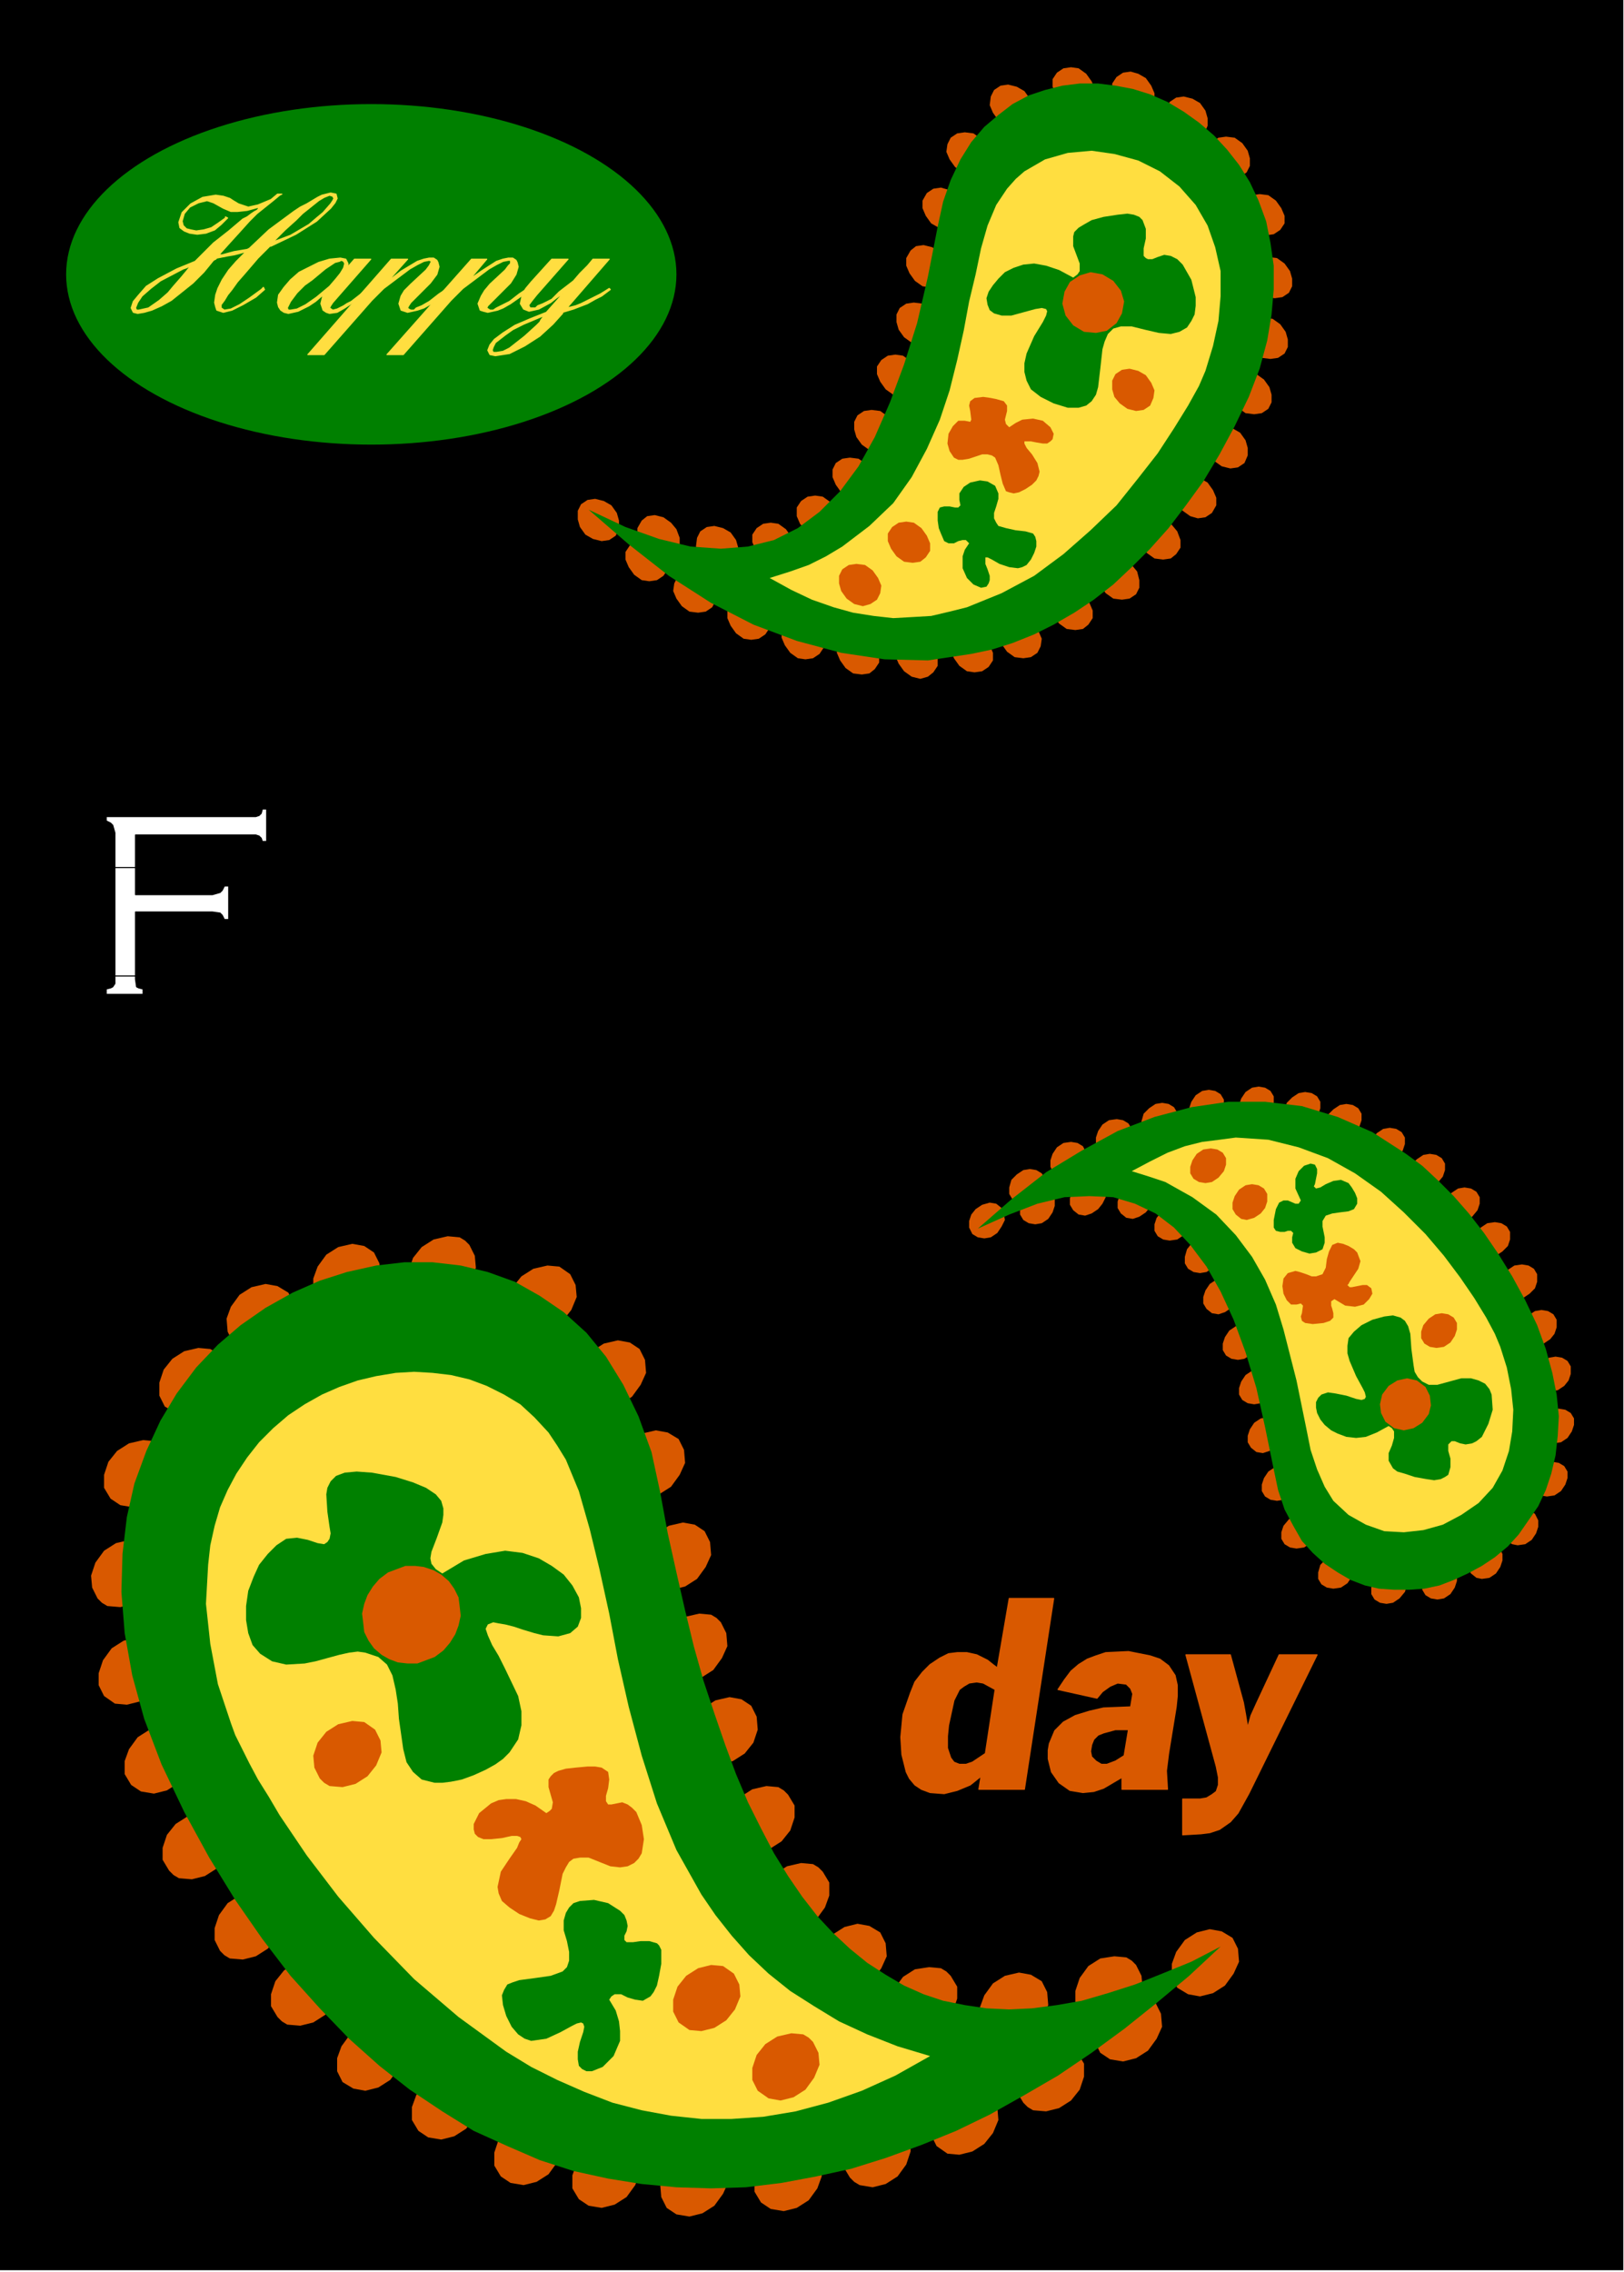 <?xml version="1.0" encoding="UTF-8" standalone="no"?>
<svg
   xmlns:dc="http://purl.org/dc/elements/1.1/"
   xmlns:cc="http://creativecommons.org/ns#"
   xmlns:rdf="http://www.w3.org/1999/02/22-rdf-syntax-ns#"
   xmlns:svg="http://www.w3.org/2000/svg"
   xmlns="http://www.w3.org/2000/svg"
   xmlns:sodipodi="http://sodipodi.sourceforge.net/DTD/sodipodi-0.dtd"
   xmlns:inkscape="http://www.inkscape.org/namespaces/inkscape"
   version="1.0"
   width="126.86mm"
   height="177.4mm"
   id="svg297"
   sodipodi:docname="FATHR005.WMF">
  <sodipodi:namedview
     pagecolor="#ffffff"
     bordercolor="#666666"
     borderopacity="1"
     objecttolerance="10"
     gridtolerance="10"
     guidetolerance="10"
     inkscape:pageopacity="0"
     inkscape:pageshadow="2"
     inkscape:window-width="640"
     inkscape:window-height="480"
     id="namedview299" />
  <defs
     id="defs3">
    <pattern
       id="WMFhbasepattern"
       patternUnits="userSpaceOnUse"
       width="6"
       height="6"
       x="0"
       y="0" />
  </defs>
  <path
     style="fill:#000000;fill-rule:evenodd;fill-opacity:1;stroke:#000000;stroke-width:0.32px;stroke-linecap:round;stroke-linejoin:round;stroke-miterlimit:4;stroke-dasharray:none;stroke-opacity:1;"
     d="  M 0,0   L 479.113,0   L 479.113,32.002   L 0,32.002   z  M 0,32.002   L 479.113,32.002   L 479.113,64.005   L 0,64.005   z  M 0,64.005   L 479.113,64.005   L 479.113,96.007   L 0,96.007   z  M 0,96.007   L 479.113,96.007   L 479.113,128.01   L 0,128.01   z  M 0,128.01   L 479.113,128.01   L 479.113,160.012   L 0,160.012   z  M 0,160.012   L 479.113,160.012   L 479.113,192.014   L 0,192.014   z  M 0,192.014   L 479.113,192.014   L 479.113,224.017   L 0,224.017   z  M 0,224.017   L 479.113,224.017   L 479.113,256.019   L 0,256.019   z  M 0,256.019   L 479.113,256.019   L 479.113,288.022   L 0,288.022   z  M 0,288.022   L 479.113,288.022   L 479.113,320.024   L 0,320.024   z  M 0,320.024   L 479.113,320.024   L 479.113,352.026   L 0,352.026   z  M 0,352.026   L 479.113,352.026   L 479.113,384.029   L 0,384.029   z  M 0,384.029   L 479.113,384.029   L 479.113,416.031   L 0,416.031   z  M 0,416.031   L 479.113,416.031   L 479.113,448.034   L 0,448.034   z  M 0,448.034   L 479.113,448.034   L 479.113,480.036   L 0,480.036   z  M 0,480.036   L 479.113,480.036   L 479.113,511.718   L 0,511.718   z  M 0,511.718   L 479.113,511.718   L 479.113,543.401   L 0,543.401   z  M 0,543.401   L 479.113,543.401   L 479.113,575.083   L 0,575.083   z  M 0,575.083   L 479.113,575.083   L 479.113,606.766   L 0,606.766   z  M 0,606.766   L 479.113,606.766   L 479.113,638.448   L 0,638.448   z  M 0,638.448   L 479.113,638.448   L 479.113,669.81   L 0,669.81   z  M 40.006,246.419   L 73.931,246.419   L 75.532,246.419   L 76.492,246.739   L 77.132,247.379   L 77.452,248.339   L 78.732,248.339   L 78.732,238.738   L 77.452,238.738   L 77.132,240.018   L 76.492,240.658   L 75.532,240.978   L 73.931,240.978   L 31.365,240.978   L 31.365,242.258   L 32.645,242.898   L 33.285,243.538   L 33.925,245.778   L 33.925,288.982   L 33.925,290.262   L 33.285,291.222   L 32.645,291.542   L 31.365,291.862   L 31.365,293.462   L 42.246,293.462   L 42.246,291.862   L 40.966,291.542   L 40.326,291.222   L 40.006,288.982   L 40.006,269.14   L 62.73,269.14   L 64.97,269.46   L 65.61,270.1   L 66.25,271.38   L 67.53,271.38   L 67.53,261.46   L 66.25,261.46   L 65.61,262.74   L 64.97,263.38   L 62.73,264.02   L 40.006,264.02   L 40.006,246.419  z "
     id="path5" />
  <path
     style="fill:#000000;fill-rule:evenodd;fill-opacity:1;stroke:#000000;stroke-width:0.32px;stroke-linecap:round;stroke-linejoin:round;stroke-miterlimit:4;stroke-dasharray:none;stroke-opacity:1;"
     d="  M 125.139,278.741   L 129.62,288.022   L 130.26,289.942   L 130.26,290.902   L 129.62,291.542   L 128.02,291.862   L 128.02,293.462   L 140.501,293.462   L 140.501,291.862   L 139.221,291.862   L 138.261,291.222   L 137.301,290.262   L 136.661,288.982   L 116.178,244.498   L 116.178,243.218   L 117.778,242.258   L 117.778,240.978   L 105.296,240.978   L 105.296,242.258   L 106.576,242.898   L 107.216,243.538   L 106.896,244.818   L 106.256,245.778   L 87.053,287.382   L 85.453,290.582   L 84.173,291.542   L 82.253,291.862   L 82.253,293.462   L 94.094,293.462   L 94.094,291.862   L 92.494,291.542   L 91.854,291.222   L 91.854,290.262   L 92.494,288.662   L 96.975,278.741   L 125.139,278.741  z    M 122.899,273.941   L 99.215,273.941   L 111.057,247.699   L 122.899,273.941  z   "
     id="path7" />
  <path
     style="fill:#000000;fill-rule:evenodd;fill-opacity:1;stroke:#000000;stroke-width:0.32px;stroke-linecap:round;stroke-linejoin:round;stroke-miterlimit:4;stroke-dasharray:none;stroke-opacity:1;"
     d="  M 169.946,246.419   L 187.869,246.419   L 190.109,246.739   L 191.389,248.339   L 192.669,248.339   L 192.669,238.738   L 191.389,238.738   L 190.749,240.018   L 190.109,240.658   L 187.869,240.978   L 146.262,240.978   L 144.022,240.658   L 143.382,240.018   L 143.062,238.738   L 141.782,238.738   L 141.782,248.339   L 143.062,248.339   L 143.382,247.379   L 144.022,246.739   L 146.262,246.419   L 164.185,246.419   L 164.185,288.982   L 164.185,290.262   L 163.545,291.222   L 162.905,291.542   L 161.625,291.862   L 161.625,293.462   L 172.506,293.462   L 172.506,291.862   L 171.226,291.542   L 170.586,291.222   L 169.946,290.262   L 169.946,288.982   L 169.946,246.419  z "
     id="path9" />
  <path
     style="fill:#000000;fill-rule:evenodd;fill-opacity:1;stroke:#000000;stroke-width:0.32px;stroke-linecap:round;stroke-linejoin:round;stroke-miterlimit:4;stroke-dasharray:none;stroke-opacity:1;"
     d="  M 244.517,268.82   L 244.517,288.982   L 244.197,291.222   L 243.237,291.542   L 241.957,291.862   L 241.957,293.462   L 252.839,293.462   L 252.839,291.862   L 251.558,291.542   L 250.918,291.222   L 250.598,288.982   L 250.598,245.458   L 250.918,243.218   L 251.558,242.578   L 252.839,242.258   L 252.839,240.978   L 241.957,240.978   L 241.957,242.258   L 243.237,242.578   L 244.197,243.218   L 244.517,245.458   L 244.517,264.02   L 208.352,264.02   L 208.352,245.458   L 208.992,243.218   L 209.632,242.578   L 210.912,242.258   L 210.912,240.978   L 200.03,240.978   L 200.03,242.258   L 201.311,242.578   L 201.951,243.218   L 202.591,245.458   L 202.591,288.982   L 202.591,290.262   L 201.951,291.222   L 201.311,291.542   L 200.03,291.862   L 200.03,293.462   L 210.912,293.462   L 210.912,291.862   L 209.632,291.542   L 208.992,291.222   L 208.352,290.262   L 208.352,288.982   L 208.352,268.82   L 244.517,268.82  z "
     id="path11" />
  <path
     style="fill:#000000;fill-rule:evenodd;fill-opacity:1;stroke:#000000;stroke-width:0.32px;stroke-linecap:round;stroke-linejoin:round;stroke-miterlimit:4;stroke-dasharray:none;stroke-opacity:1;"
     d="  M 273.002,268.82   L 294.765,268.82   L 297.005,269.46   L 297.645,270.1   L 297.965,271.38   L 298.926,271.38   L 298.926,261.46   L 297.965,261.46   L 297.645,262.74   L 297.005,263.38   L 294.765,264.02   L 273.002,264.02   L 273.002,246.099   L 305.967,246.099   L 307.567,246.099   L 308.527,246.419   L 309.167,247.059   L 309.487,248.339   L 310.447,248.339   L 310.447,238.738   L 309.487,238.738   L 309.167,240.018   L 308.527,240.658   L 307.567,240.978   L 305.967,240.978   L 264.36,240.978   L 264.36,242.258   L 265.64,242.898   L 266.281,243.538   L 266.921,245.778   L 266.921,288.662   L 266.281,290.902   L 265.64,291.542   L 264.36,291.862   L 264.36,293.462   L 306.607,293.462   L 308.847,293.782   L 309.487,294.422   L 310.127,295.702   L 311.087,295.702   L 311.087,286.101   L 310.127,286.101   L 308.847,287.702   L 306.607,288.022   L 273.002,288.022   L 273.002,268.82  z "
     id="path13" />
  <path
     style="fill:#000000;fill-rule:evenodd;fill-opacity:1;stroke:#000000;stroke-width:0.32px;stroke-linecap:round;stroke-linejoin:round;stroke-miterlimit:4;stroke-dasharray:none;stroke-opacity:1;"
     d="  M 329.65,269.78   L 350.133,269.78   L 361.975,288.662   L 363.255,291.222   L 362.615,291.862   L 361.335,291.862   L 361.335,293.462   L 373.497,293.462   L 373.497,291.862   L 371.257,291.542   L 369.976,290.262   L 356.534,269.46   L 362.295,268.18   L 364.856,267.22   L 367.096,265.62   L 369.016,263.7   L 370.296,261.14   L 371.257,258.579   L 371.577,255.379   L 371.257,252.179   L 369.976,248.979   L 368.056,246.099   L 365.176,243.538   L 361.655,241.938   L 358.135,241.298   L 350.133,240.978   L 321.329,240.978   L 321.329,242.258   L 323.249,243.538   L 323.889,244.178   L 323.889,245.458   L 323.889,288.982   L 323.889,290.262   L 323.249,291.222   L 322.609,291.542   L 321.329,291.862   L 321.329,293.462   L 332.211,293.462   L 332.211,291.862   L 330.93,291.542   L 330.29,291.222   L 329.65,290.262   L 329.65,288.982   L 329.65,269.78  z    M 329.65,264.98   L 329.65,246.099   L 350.453,246.099   L 355.894,246.099   L 358.775,246.739   L 361.335,247.699   L 362.935,249.299   L 364.536,251.219   L 365.176,253.139   L 365.496,255.379   L 365.176,257.619   L 364.536,259.86   L 363.255,261.78   L 361.655,263.06   L 359.095,264.34   L 356.214,264.98   L 350.773,264.98   L 329.65,264.98  z   "
     id="path15" />
  <path
     style="fill:#000000;fill-rule:evenodd;fill-opacity:1;stroke:#000000;stroke-width:0.32px;stroke-linecap:round;stroke-linejoin:round;stroke-miterlimit:4;stroke-dasharray:none;stroke-opacity:1;"
     d="  M 390.139,261.14   L 390.139,259.86   L 388.539,259.54   L 388.219,258.579   L 390.139,243.218   L 390.46,242.578   L 391.42,242.258   L 392.06,242.258   L 392.06,240.978   L 381.498,240.978   L 381.498,242.258   L 382.138,242.258   L 382.778,242.578   L 383.418,243.218   L 385.339,258.579   L 385.019,259.54   L 384.379,259.86   L 383.418,259.86   L 383.418,261.14   L 390.139,261.14  z "
     id="path17" />
  <path
     style="fill:#000000;fill-rule:evenodd;fill-opacity:1;stroke:#000000;stroke-width:0.32px;stroke-linecap:round;stroke-linejoin:round;stroke-miterlimit:4;stroke-dasharray:none;stroke-opacity:1;"
     d="  M 452.549,244.498   L 451.269,243.858   L 450.309,244.818   L 449.669,245.458   L 449.028,245.458   L 447.748,244.818   L 442.948,242.898   L 437.827,241.618   L 432.706,240.658   L 427.585,240.338   L 423.745,240.658   L 419.584,240.978   L 415.743,241.938   L 411.903,243.538   L 408.382,245.778   L 405.822,248.339   L 403.902,251.859   L 403.261,256.019   L 403.582,259.219   L 404.862,262.1   L 406.782,264.66   L 409.022,266.58   L 413.183,268.18   L 417.344,269.14   L 425.985,269.46   L 434.306,269.78   L 438.467,270.42   L 442.627,271.7   L 444.548,272.66   L 445.828,273.941   L 446.788,275.861   L 447.108,278.101   L 446.788,280.021   L 446.148,281.941   L 443.588,284.821   L 440.387,286.742   L 436.867,288.022   L 428.865,288.982   L 424.385,288.662   L 419.584,287.702   L 415.423,286.422   L 411.263,284.821   L 409.982,284.181   L 408.382,283.221   L 407.102,281.941   L 406.462,280.981   L 406.782,279.701   L 407.422,278.741   L 406.142,278.101   L 400.381,287.702   L 401.341,288.342   L 401.981,287.382   L 403.261,287.062   L 405.822,288.022   L 407.102,288.662   L 408.062,288.982   L 412.863,291.222   L 417.984,293.142   L 423.425,294.102   L 428.865,294.422   L 433.666,294.102   L 438.467,293.142   L 442.948,291.542   L 447.108,288.982   L 449.669,287.062   L 451.589,284.181   L 452.869,281.301   L 453.189,278.101   L 452.869,275.221   L 452.229,272.66   L 451.269,270.74   L 449.669,268.82   L 445.508,266.26   L 440.387,264.66   L 427.585,264.02   L 423.104,263.7   L 418.944,263.38   L 413.183,261.78   L 411.583,260.82   L 410.303,259.219   L 409.342,257.619   L 409.022,255.699   L 409.342,253.139   L 410.623,250.899   L 412.543,249.299   L 414.463,248.019   L 417.664,246.739   L 421.184,246.099   L 427.585,245.778   L 435.906,246.419   L 439.747,247.379   L 443.268,248.979   L 445.188,249.939   L 445.828,250.579   L 446.148,251.539   L 445.508,253.779   L 446.788,254.419   L 452.549,244.498  z "
     id="path19" />
  <path
     style="fill:#d95900;fill-rule:evenodd;fill-opacity:1;stroke:none;"
     d="  M 190.749,162.572   L 192.989,164.172   L 195.23,164.492   L 197.47,164.172   L 199.39,162.892   L 200.671,160.972   L 200.671,158.732   L 199.71,156.172   L 198.11,154.252   L 195.87,152.651   L 193.309,152.011   L 191.069,152.331   L 189.469,153.612   L 188.189,155.852   L 188.189,158.092   L 189.149,160.332   L 190.749,162.572  z "
     id="path21" />
  <path
     style="fill:#d95900;fill-rule:evenodd;fill-opacity:1;stroke:none;"
     d="  M 172.826,157.772   L 175.067,159.052   L 177.627,159.692   L 179.867,159.372   L 181.788,158.092   L 182.748,155.852   L 182.748,153.612   L 182.108,151.371   L 180.508,149.131   L 178.267,147.851   L 175.707,147.211   L 173.466,147.531   L 171.546,148.811   L 170.586,150.731   L 170.586,153.292   L 171.226,155.532   L 172.826,157.772  z "
     id="path23" />
  <path
     style="fill:#d95900;fill-rule:evenodd;fill-opacity:1;stroke:none;"
     d="  M 187.229,169.613   L 189.469,171.213   L 191.709,171.533   L 193.95,171.213   L 195.87,169.933   L 197.15,168.013   L 197.15,165.772   L 196.19,163.532   L 194.59,161.292   L 192.349,159.692   L 189.789,159.372   L 187.549,159.692   L 185.948,160.972   L 184.668,162.892   L 184.668,165.132   L 185.628,167.373   L 187.229,169.613  z "
     id="path25" />
  <path
     style="fill:#d95900;fill-rule:evenodd;fill-opacity:1;stroke:none;"
     d="  M 201.311,178.893   L 203.551,180.494   L 206.111,180.814   L 208.352,180.494   L 210.272,179.213   L 211.232,177.293   L 211.232,175.053   L 210.592,172.813   L 208.992,170.573   L 206.752,168.973   L 204.191,168.653   L 201.951,168.973   L 200.03,170.253   L 199.07,172.173   L 198.75,174.413   L 199.71,176.653   L 201.311,178.893  z "
     id="path27" />
  <path
     style="fill:#d95900;fill-rule:evenodd;fill-opacity:1;stroke:none;"
     d="  M 217.313,186.894   L 219.553,188.494   L 221.794,188.814   L 224.034,188.494   L 225.954,187.214   L 227.235,185.294   L 227.235,183.054   L 226.274,180.814   L 224.674,178.573   L 222.434,176.973   L 219.874,176.333   L 217.633,176.653   L 215.713,177.933   L 214.753,180.174   L 214.753,182.414   L 215.713,184.654   L 217.313,186.894  z "
     id="path29" />
  <path
     style="fill:#d95900;fill-rule:evenodd;fill-opacity:1;stroke:none;"
     d="  M 233.316,192.654   L 235.556,194.255   L 237.796,194.575   L 240.037,194.255   L 241.957,192.975   L 243.237,191.054   L 243.237,188.814   L 242.277,186.574   L 240.677,184.334   L 238.436,182.734   L 236.196,182.414   L 233.956,182.734   L 232.035,184.014   L 230.755,185.934   L 230.755,188.174   L 231.715,190.414   L 233.316,192.654  z "
     id="path31" />
  <path
     style="fill:#d95900;fill-rule:evenodd;fill-opacity:1;stroke:none;"
     d="  M 249.638,197.135   L 251.878,198.735   L 254.439,199.055   L 256.679,198.735   L 258.279,197.455   L 259.56,195.535   L 259.56,193.295   L 258.599,191.054   L 256.999,188.814   L 254.759,187.214   L 252.518,186.894   L 250.278,187.214   L 248.358,188.494   L 247.078,190.414   L 247.078,192.654   L 248.038,194.895   L 249.638,197.135  z "
     id="path33" />
  <path
     style="fill:#d95900;fill-rule:evenodd;fill-opacity:1;stroke:none;"
     d="  M 266.921,198.095   L 269.161,199.695   L 271.721,200.335   L 273.962,199.695   L 275.562,198.415   L 276.842,196.495   L 276.842,194.255   L 275.882,192.014   L 274.282,189.774   L 272.041,188.174   L 269.801,187.854   L 267.561,188.174   L 265.64,189.454   L 264.36,191.374   L 264.36,193.615   L 265.32,195.855   L 266.921,198.095  z "
     id="path35" />
  <path
     style="fill:#d95900;fill-rule:evenodd;fill-opacity:1;stroke:none;"
     d="  M 283.243,196.495   L 285.484,198.095   L 287.724,198.415   L 289.964,198.095   L 291.884,196.815   L 293.165,194.895   L 293.165,192.654   L 292.205,190.414   L 290.604,188.174   L 288.364,186.574   L 285.804,186.254   L 283.563,186.574   L 281.963,187.854   L 280.683,189.774   L 280.683,192.014   L 281.643,194.255   L 283.243,196.495  z "
     id="path37" />
  <path
     style="fill:#d95900;fill-rule:evenodd;fill-opacity:1;stroke:none;"
     d="  M 297.325,192.334   L 299.566,193.935   L 302.126,194.255   L 304.366,193.935   L 306.287,192.654   L 307.247,190.734   L 307.567,188.494   L 306.607,186.254   L 305.006,184.014   L 302.766,182.414   L 300.206,182.094   L 297.965,182.414   L 296.045,183.694   L 295.085,185.614   L 295.085,187.854   L 295.725,190.094   L 297.325,192.334  z "
     id="path39" />
  <path
     style="fill:#d95900;fill-rule:evenodd;fill-opacity:1;stroke:none;"
     d="  M 312.688,184.014   L 314.928,185.614   L 317.488,185.934   L 319.729,185.614   L 321.329,184.334   L 322.609,182.414   L 322.609,180.174   L 321.649,177.933   L 320.049,175.693   L 317.808,174.093   L 315.568,173.773   L 313.328,174.093   L 311.407,175.373   L 310.127,177.293   L 310.127,179.533   L 311.087,181.774   L 312.688,184.014  z "
     id="path41" />
  <path
     style="fill:#d95900;fill-rule:evenodd;fill-opacity:1;stroke:none;"
     d="  M 326.45,175.053   L 328.69,176.653   L 331.25,176.973   L 333.491,176.653   L 335.411,175.373   L 336.371,173.453   L 336.371,171.213   L 335.731,168.653   L 334.131,166.733   L 331.891,165.132   L 329.33,164.492   L 327.09,164.812   L 325.17,166.092   L 324.209,168.333   L 323.889,170.573   L 324.85,172.813   L 326.45,175.053  z "
     id="path43" />
  <path
     style="fill:#d95900;fill-rule:evenodd;fill-opacity:1;stroke:none;"
     d="  M 338.612,163.212   L 340.852,164.812   L 343.412,165.132   L 345.653,164.812   L 347.253,163.532   L 348.533,161.612   L 348.533,159.372   L 347.573,156.812   L 345.973,154.892   L 343.732,153.292   L 341.492,152.651   L 339.252,152.971   L 337.331,154.252   L 336.051,156.492   L 336.051,158.732   L 337.011,160.972   L 338.612,163.212  z "
     id="path45" />
  <path
     style="fill:#d95900;fill-rule:evenodd;fill-opacity:1;stroke:none;"
     d="  M 349.173,150.731   L 351.414,152.331   L 353.654,152.971   L 355.894,152.651   L 357.815,151.371   L 359.095,149.131   L 359.095,146.891   L 358.135,144.651   L 356.534,142.411   L 354.294,141.131   L 351.734,140.491   L 349.493,140.811   L 347.893,142.091   L 346.613,144.011   L 346.613,146.571   L 347.573,148.811   L 349.173,150.731  z "
     id="path47" />
  <path
     style="fill:#d95900;fill-rule:evenodd;fill-opacity:1;stroke:none;"
     d="  M 358.455,136.01   L 360.695,137.61   L 363.255,138.25   L 365.496,137.93   L 367.416,136.65   L 368.376,134.41   L 368.376,132.17   L 367.736,129.93   L 366.136,127.69   L 363.895,126.409   L 361.335,125.769   L 359.095,126.089   L 357.174,127.37   L 356.214,129.29   L 356.214,131.85   L 356.854,134.09   L 358.455,136.01  z "
     id="path49" />
  <path
     style="fill:#d95900;fill-rule:evenodd;fill-opacity:1;stroke:none;"
     d="  M 365.496,120.329   L 367.736,121.929   L 370.296,122.249   L 372.537,121.929   L 374.457,120.649   L 375.417,118.729   L 375.417,116.489   L 374.777,114.249   L 373.177,112.008   L 370.937,110.408   L 368.376,110.088   L 366.136,110.408   L 364.216,111.688   L 363.255,113.609   L 362.935,115.849   L 363.895,118.089   L 365.496,120.329  z "
     id="path51" />
  <path
     style="fill:#d95900;fill-rule:evenodd;fill-opacity:1;stroke:none;"
     d="  M 370.296,104.008   L 372.537,105.608   L 375.097,105.928   L 377.338,105.608   L 379.258,104.328   L 380.218,102.408   L 380.218,100.168   L 379.578,97.927   L 377.978,95.687   L 375.737,94.087   L 373.177,93.767   L 370.937,94.087   L 369.016,95.367   L 368.056,97.287   L 368.056,99.527   L 368.696,101.768   L 370.296,104.008  z "
     id="path53" />
  <path
     style="fill:#d95900;fill-rule:evenodd;fill-opacity:1;stroke:none;"
     d="  M 371.577,86.086   L 373.817,87.687   L 376.377,88.007   L 378.618,87.687   L 380.538,86.406   L 381.498,84.486   L 381.498,82.246   L 380.858,80.006   L 379.258,77.766   L 377.017,76.166   L 374.457,75.846   L 372.217,76.166   L 370.296,77.446   L 369.336,79.366   L 369.016,81.606   L 369.976,83.846   L 371.577,86.086  z "
     id="path55" />
  <path
     style="fill:#d95900;fill-rule:evenodd;fill-opacity:1;stroke:none;"
     d="  M 369.336,67.525   L 371.577,69.125   L 373.817,69.445   L 376.057,69.125   L 377.978,67.845   L 379.258,65.925   L 379.258,63.685   L 378.298,61.445   L 376.697,59.204   L 374.457,57.604   L 371.897,57.284   L 369.656,57.604   L 368.056,58.884   L 366.776,60.805   L 366.776,63.045   L 367.736,65.285   L 369.336,67.525  z "
     id="path57" />
  <path
     style="fill:#d95900;fill-rule:evenodd;fill-opacity:1;stroke:none;"
     d="  M 359.095,50.564   L 361.335,52.164   L 363.895,52.484   L 366.136,52.164   L 368.056,50.884   L 369.016,48.964   L 369.016,46.724   L 368.376,44.483   L 366.776,42.243   L 364.536,40.643   L 361.975,40.323   L 359.735,40.643   L 357.815,41.923   L 356.854,43.843   L 356.534,46.083   L 357.494,48.324   L 359.095,50.564  z "
     id="path59" />
  <path
     style="fill:#d95900;fill-rule:evenodd;fill-opacity:1;stroke:none;"
     d="  M 346.613,38.723   L 348.853,40.323   L 351.414,40.963   L 353.654,40.643   L 355.574,39.363   L 356.534,37.123   L 356.534,34.883   L 355.894,32.642   L 354.294,30.402   L 352.054,29.122   L 349.493,28.482   L 347.253,28.802   L 345.333,30.082   L 344.372,32.002   L 344.372,34.563   L 345.013,36.803   L 346.613,38.723  z "
     id="path61" />
  <path
     style="fill:#d95900;fill-rule:evenodd;fill-opacity:1;stroke:none;"
     d="  M 330.93,31.362   L 333.171,32.962   L 335.411,33.603   L 337.651,33.283   L 339.572,32.002   L 340.852,29.762   L 340.852,27.522   L 339.892,25.282   L 338.292,23.042   L 336.051,21.762   L 333.811,21.122   L 331.571,21.442   L 329.65,22.722   L 328.37,24.642   L 328.37,27.202   L 329.33,29.442   L 330.93,31.362  z "
     id="path63" />
  <path
     style="fill:#d95900;fill-rule:evenodd;fill-opacity:1;stroke:none;"
     d="  M 313.328,30.082   L 315.568,31.682   L 318.128,32.002   L 320.369,31.682   L 321.969,30.402   L 323.249,28.482   L 323.249,26.242   L 322.289,24.002   L 320.689,21.762   L 318.449,20.162   L 316.208,19.841   L 313.968,20.162   L 312.048,21.442   L 310.767,23.362   L 310.767,25.602   L 311.728,27.842   L 313.328,30.082  z "
     id="path65" />
  <path
     style="fill:#d95900;fill-rule:evenodd;fill-opacity:1;stroke:none;"
     d="  M 294.765,35.523   L 297.005,36.803   L 299.566,37.443   L 301.806,37.123   L 303.726,35.843   L 304.686,33.923   L 304.686,31.362   L 304.046,29.122   L 302.446,26.882   L 300.206,25.602   L 297.645,24.962   L 295.405,25.282   L 293.485,26.562   L 292.525,28.482   L 292.205,31.042   L 293.165,33.283   L 294.765,35.523  z "
     id="path67" />
  <path
     style="fill:#d95900;fill-rule:evenodd;fill-opacity:1;stroke:none;"
     d="  M 281.963,49.284   L 284.203,50.884   L 286.764,51.204   L 289.004,50.884   L 290.924,49.604   L 291.884,47.684   L 291.884,45.443   L 291.244,43.203   L 289.644,40.963   L 287.404,39.363   L 284.843,39.043   L 282.603,39.363   L 280.683,40.643   L 279.723,42.563   L 279.403,44.803   L 280.363,47.044   L 281.963,49.284  z "
     id="path69" />
  <path
     style="fill:#d95900;fill-rule:evenodd;fill-opacity:1;stroke:none;"
     d="  M 274.922,65.925   L 277.162,67.205   L 279.723,67.845   L 281.963,67.525   L 283.563,66.245   L 284.843,64.325   L 284.843,62.085   L 283.883,59.524   L 282.283,57.604   L 280.043,56.004   L 277.802,55.364   L 275.562,55.684   L 273.642,56.964   L 272.362,59.204   L 272.362,61.445   L 273.322,63.685   L 274.922,65.925  z "
     id="path71" />
  <path
     style="fill:#d95900;fill-rule:evenodd;fill-opacity:1;stroke:none;"
     d="  M 270.121,82.886   L 272.362,84.486   L 274.602,84.806   L 276.842,84.486   L 278.762,83.206   L 280.043,81.286   L 280.043,79.046   L 279.083,76.486   L 277.482,74.566   L 275.242,72.965   L 272.682,72.325   L 270.441,72.645   L 268.841,73.926   L 267.561,76.166   L 267.561,78.406   L 268.521,80.646   L 270.121,82.886  z "
     id="path73" />
  <path
     style="fill:#d95900;fill-rule:evenodd;fill-opacity:1;stroke:none;"
     d="  M 266.921,99.527   L 269.161,101.128   L 271.721,101.448   L 273.962,101.128   L 275.882,99.848   L 276.842,97.927   L 277.162,95.687   L 276.202,93.447   L 274.602,91.207   L 272.362,89.607   L 269.801,89.287   L 267.561,89.607   L 265.64,90.887   L 264.68,92.807   L 264.68,95.047   L 265.32,97.287   L 266.921,99.527  z "
     id="path75" />
  <path
     style="fill:#d95900;fill-rule:evenodd;fill-opacity:1;stroke:none;"
     d="  M 261.48,114.889   L 263.72,116.489   L 266.281,117.129   L 268.521,116.489   L 270.121,115.209   L 271.401,113.289   L 271.401,111.048   L 270.441,108.808   L 268.841,106.568   L 266.601,104.968   L 264.36,104.648   L 262.12,104.968   L 260.2,106.248   L 258.919,108.168   L 258.919,110.408   L 259.88,112.648   L 261.48,114.889  z "
     id="path77" />
  <path
     style="fill:#d95900;fill-rule:evenodd;fill-opacity:1;stroke:none;"
     d="  M 254.439,131.21   L 256.679,132.81   L 259.24,133.13   L 261.48,132.81   L 263.4,131.53   L 264.36,129.61   L 264.68,127.37   L 263.72,125.129   L 262.12,122.889   L 259.88,121.289   L 257.319,120.969   L 255.079,121.289   L 253.159,122.569   L 252.198,124.489   L 252.198,126.73   L 252.839,128.97   L 254.439,131.21  z "
     id="path79" />
  <path
     style="fill:#d95900;fill-rule:evenodd;fill-opacity:1;stroke:none;"
     d="  M 248.358,145.291   L 250.598,146.891   L 252.839,147.531   L 255.079,146.891   L 256.999,145.611   L 258.279,143.691   L 258.279,141.451   L 257.319,139.21   L 255.719,136.97   L 253.479,135.37   L 250.918,135.05   L 248.678,135.37   L 246.758,136.65   L 245.797,138.57   L 245.797,140.811   L 246.758,143.051   L 248.358,145.291  z "
     id="path81" />
  <path
     style="fill:#d95900;fill-rule:evenodd;fill-opacity:1;stroke:none;"
     d="  M 237.796,156.492   L 240.037,158.092   L 242.597,158.732   L 244.837,158.412   L 246.438,157.132   L 247.718,154.892   L 247.718,152.651   L 246.758,150.411   L 245.157,148.171   L 242.917,146.571   L 240.677,146.251   L 238.436,146.571   L 236.516,147.851   L 235.236,149.771   L 235.236,152.331   L 236.196,154.572   L 237.796,156.492  z "
     id="path83" />
  <path
     style="fill:#d95900;fill-rule:evenodd;fill-opacity:1;stroke:none;"
     d="  M 224.674,164.492   L 226.915,166.092   L 229.475,166.413   L 231.715,166.092   L 233.316,164.812   L 234.596,162.892   L 234.596,160.652   L 233.636,158.412   L 232.035,156.172   L 229.795,154.572   L 227.555,154.252   L 225.314,154.572   L 223.394,155.852   L 222.114,157.772   L 222.114,160.012   L 223.074,162.252   L 224.674,164.492  z "
     id="path85" />
  <path
     style="fill:#d95900;fill-rule:evenodd;fill-opacity:1;stroke:none;"
     d="  M 208.032,165.452   L 210.272,167.053   L 212.832,167.693   L 215.073,167.373   L 216.993,166.092   L 217.953,163.852   L 217.953,161.612   L 217.313,159.372   L 215.713,157.132   L 213.473,155.852   L 210.912,155.212   L 208.672,155.532   L 206.752,156.812   L 205.791,158.732   L 205.471,161.292   L 206.431,163.532   L 208.032,165.452  z "
     id="path87" />
  <path
     style="fill:#008000;fill-rule:evenodd;fill-opacity:1;stroke:none;"
     d="  M 173.786,150.411   L 185.628,160.652   L 197.47,169.933   L 209.952,177.933   L 222.434,184.334   L 235.236,189.134   L 248.358,192.654   L 261.16,194.575   L 273.962,194.895   L 286.764,192.975   L 292.845,191.694   L 298.926,189.774   L 305.327,187.214   L 311.087,184.334   L 317.168,180.814   L 322.929,176.973   L 328.69,172.493   L 334.131,167.373   L 339.572,161.932   L 345.013,155.852   L 350.133,149.131   L 355.254,142.091   L 360.055,134.09   L 364.536,125.769   L 368.696,117.129   L 371.897,108.808   L 374.137,100.488   L 375.417,92.807   L 376.057,85.446   L 376.057,78.406   L 375.097,71.685   L 373.817,65.285   L 371.577,59.204   L 369.016,53.764   L 365.816,48.644   L 362.295,44.163   L 358.455,40.003   L 353.974,36.163   L 349.493,32.962   L 344.693,30.082   L 339.572,27.842   L 334.451,26.242   L 329.33,25.282   L 324.209,24.642   L 318.769,24.642   L 313.648,25.282   L 308.527,26.562   L 303.726,28.162   L 298.926,30.722   L 294.765,33.923   L 290.604,37.443   L 286.764,41.923   L 283.563,47.044   L 280.683,53.124   L 278.442,59.524   L 276.842,66.885   L 273.962,81.606   L 270.761,95.367   L 266.921,107.528   L 262.76,118.729   L 258.279,128.97   L 253.479,137.61   L 248.038,144.971   L 241.957,151.051   L 235.556,155.852   L 228.515,159.372   L 220.834,161.292   L 212.832,161.932   L 203.871,161.292   L 194.59,159.052   L 184.668,155.532   L 173.786,150.411  z "
     id="path89" />
  <path
     style="fill:#ffde40;fill-rule:evenodd;fill-opacity:1;stroke:none;"
     d="  M 227.235,170.573   L 233.636,174.093   L 239.717,176.973   L 246.118,179.213   L 251.878,180.814   L 257.959,181.774   L 263.72,182.414   L 269.481,182.094   L 274.922,181.774   L 280.363,180.494   L 285.484,179.213   L 295.725,175.053   L 305.327,169.933   L 313.968,163.532   L 321.969,156.492   L 329.65,149.131   L 336.051,141.131   L 341.812,133.77   L 346.613,126.409   L 350.773,119.689   L 353.974,113.929   L 355.894,109.448   L 358.135,102.088   L 359.735,94.727   L 360.375,87.367   L 360.375,80.006   L 358.775,72.965   L 356.534,66.565   L 353.014,60.485   L 348.213,55.044   L 342.452,50.564   L 336.051,47.364   L 329.01,45.443   L 322.289,44.483   L 315.248,45.123   L 308.527,47.044   L 302.446,50.564   L 299.886,52.804   L 297.325,55.684   L 294.125,60.485   L 291.564,66.565   L 289.644,73.286   L 288.044,80.966   L 286.124,88.967   L 284.523,97.607   L 282.603,106.248   L 280.363,115.209   L 277.482,123.849   L 273.642,132.49   L 269.161,140.811   L 263.72,148.491   L 256.679,155.212   L 248.678,161.292   L 243.877,164.172   L 238.756,166.733   L 233.316,168.653   L 227.235,170.573  z "
     id="path91" />
  <path
     style="fill:#008000;fill-rule:evenodd;fill-opacity:1;stroke:none;"
     d="  M 316.848,81.926   L 312.688,79.686   L 308.847,78.406   L 305.327,77.766   L 302.126,78.086   L 299.246,79.046   L 296.685,80.326   L 294.765,82.246   L 293.165,84.166   L 291.884,86.086   L 291.244,88.007   L 291.564,89.927   L 292.205,91.527   L 293.485,92.487   L 295.725,93.127   L 298.606,93.127   L 302.126,92.167   L 305.647,91.207   L 307.567,90.887   L 308.847,91.207   L 309.167,91.847   L 308.847,93.127   L 307.887,95.047   L 305.327,99.207   L 303.086,104.328   L 302.446,107.208   L 302.446,109.768   L 303.086,112.328   L 304.366,114.889   L 307.247,117.129   L 311.087,119.049   L 315.248,120.329   L 318.449,120.329   L 320.689,119.689   L 322.289,118.409   L 323.569,116.489   L 324.209,114.249   L 324.85,108.808   L 325.49,103.048   L 326.13,100.808   L 327.09,98.567   L 328.69,96.967   L 330.93,96.327   L 334.131,96.327   L 337.972,97.287   L 342.132,98.247   L 345.653,98.567   L 348.213,97.927   L 350.453,96.647   L 351.734,94.727   L 352.694,92.807   L 353.014,90.247   L 353.014,87.687   L 351.734,82.566   L 349.173,78.086   L 347.573,76.486   L 345.653,75.526   L 343.732,75.206   L 341.812,75.846   L 340.212,76.486   L 338.932,76.486   L 338.292,76.166   L 337.651,75.526   L 337.651,73.286   L 338.292,70.405   L 338.292,67.525   L 337.331,64.965   L 336.371,64.005   L 334.771,63.365   L 332.851,63.045   L 329.97,63.365   L 325.81,64.005   L 322.289,64.965   L 320.049,66.245   L 318.449,67.205   L 317.168,68.485   L 316.848,69.765   L 316.848,72.645   L 318.769,77.766   L 318.769,80.006   L 318.128,80.966   L 316.848,81.926  z "
     id="path93" />
  <path
     style="fill:#d95900;fill-rule:evenodd;fill-opacity:1;stroke:none;"
     d="  M 316.848,96.007   L 320.049,97.927   L 323.569,98.247   L 326.77,97.607   L 329.65,95.367   L 331.25,92.487   L 331.891,88.967   L 330.93,85.766   L 328.69,82.886   L 325.49,80.966   L 321.969,80.326   L 318.769,81.286   L 315.888,83.206   L 314.288,86.086   L 313.648,89.607   L 314.608,93.127   L 316.848,96.007  z "
     id="path95" />
  <path
     style="fill:#d95900;fill-rule:evenodd;fill-opacity:1;stroke:none;"
     d="  M 297.965,126.089   L 299.886,124.809   L 301.806,123.849   L 305.006,123.529   L 307.887,124.169   L 310.127,126.089   L 311.087,128.01   L 310.767,129.61   L 310.127,130.25   L 309.167,130.89   L 307.887,130.89   L 305.967,130.57   L 304.366,130.25   L 302.446,130.25   L 302.446,130.89   L 303.086,132.17   L 304.686,134.09   L 306.287,136.65   L 306.927,139.21   L 306.607,140.491   L 305.967,141.771   L 304.686,143.051   L 302.766,144.331   L 300.846,145.291   L 299.246,145.611   L 297.965,145.291   L 297.005,144.971   L 296.045,142.731   L 295.405,140.171   L 294.765,137.29   L 293.805,135.05   L 292.845,134.41   L 291.564,134.09   L 289.964,134.09   L 288.044,134.73   L 286.124,135.37   L 284.203,135.69   L 282.923,135.69   L 281.643,135.05   L 280.363,133.13   L 279.723,130.89   L 280.043,128.01   L 281.323,125.769   L 282.923,124.169   L 284.843,124.169   L 286.444,124.489   L 286.764,123.849   L 286.444,121.289   L 286.124,119.689   L 286.444,118.409   L 287.724,117.449   L 290.284,117.129   L 292.525,117.449   L 294.125,117.769   L 296.365,118.409   L 297.325,119.689   L 297.325,121.289   L 296.685,123.849   L 297.005,125.129   L 297.965,126.089  z "
     id="path97" />
  <path
     style="fill:#008000;fill-rule:evenodd;fill-opacity:1;stroke:none;"
     d="  M 286.124,160.332   L 284.843,162.252   L 284.203,164.172   L 284.203,167.693   L 285.484,170.573   L 287.404,172.493   L 289.644,173.453   L 291.244,173.133   L 291.884,172.173   L 292.205,171.213   L 292.205,169.933   L 291.564,168.013   L 290.924,166.413   L 290.924,164.492   L 291.564,164.492   L 292.845,165.132   L 295.085,166.413   L 297.965,167.373   L 300.526,167.693   L 301.806,167.373   L 303.086,166.733   L 304.366,165.132   L 305.327,163.212   L 305.967,161.292   L 305.967,159.692   L 305.647,158.412   L 305.006,157.452   L 302.766,156.812   L 299.886,156.492   L 297.005,155.852   L 294.765,155.212   L 294.125,154.252   L 293.485,152.971   L 293.485,151.371   L 294.125,149.451   L 294.765,147.211   L 294.765,145.611   L 293.805,143.371   L 291.564,142.091   L 289.324,141.771   L 286.444,142.411   L 284.523,143.691   L 283.243,145.611   L 283.243,147.531   L 283.563,149.131   L 282.923,149.771   L 281.963,149.771   L 280.363,149.451   L 278.762,149.451   L 277.482,149.771   L 276.842,151.051   L 276.842,153.612   L 277.162,155.852   L 277.802,157.452   L 278.762,159.692   L 280.043,160.332   L 281.643,160.332   L 282.923,159.692   L 284.203,159.372   L 285.163,159.372   L 286.124,160.332  z "
     id="path99" />
  <path
     style="fill:#d95900;fill-rule:evenodd;fill-opacity:1;stroke:none;"
     d="  M 330.61,119.049   L 332.851,120.649   L 335.411,121.289   L 337.651,120.969   L 339.572,119.689   L 340.532,117.449   L 340.852,115.209   L 339.892,112.968   L 338.292,110.728   L 336.051,109.448   L 333.491,108.808   L 331.25,109.128   L 329.33,110.408   L 328.37,112.328   L 328.37,114.889   L 329.01,117.129   L 330.61,119.049  z "
     id="path101" />
  <path
     style="fill:#d95900;fill-rule:evenodd;fill-opacity:1;stroke:none;"
     d="  M 249.958,176.653   L 252.198,178.253   L 254.759,178.893   L 256.999,178.253   L 258.919,176.973   L 259.88,175.053   L 260.2,172.813   L 259.24,170.573   L 257.639,168.333   L 255.399,166.733   L 252.839,166.413   L 250.598,166.733   L 248.678,168.013   L 247.718,169.933   L 247.718,172.173   L 248.358,174.413   L 249.958,176.653  z "
     id="path103" />
  <path
     style="fill:#d95900;fill-rule:evenodd;fill-opacity:1;stroke:none;"
     d="  M 264.68,164.172   L 266.921,165.772   L 269.481,166.092   L 271.721,165.772   L 273.322,164.492   L 274.602,162.572   L 274.602,160.332   L 273.642,158.092   L 272.041,155.852   L 269.801,154.252   L 267.561,153.932   L 265.32,154.252   L 263.4,155.532   L 262.12,157.452   L 262.12,159.692   L 263.08,161.932   L 264.68,164.172  z "
     id="path105" />
  <path
     style="fill:#d95900;fill-rule:evenodd;fill-opacity:1;stroke:none;"
     d="  M 321.329,580.204   L 318.769,583.724   L 317.488,587.564   L 317.488,591.084   L 319.089,594.285   L 322.289,596.525   L 325.81,596.845   L 329.97,595.885   L 333.491,593.645   L 336.051,590.444   L 337.331,586.604   L 337.011,583.084   L 335.411,579.884   L 334.131,578.603   L 332.531,577.643   L 329.01,577.323   L 324.85,577.963   L 321.329,580.204  z "
     id="path107" />
  <path
     style="fill:#d95900;fill-rule:evenodd;fill-opacity:1;stroke:none;"
     d="  M 349.813,572.523   L 347.253,576.043   L 345.973,579.564   L 345.973,583.404   L 347.573,586.604   L 350.773,588.524   L 354.294,589.164   L 358.135,588.204   L 361.655,585.964   L 364.216,582.444   L 365.816,578.924   L 365.496,575.083   L 363.895,571.883   L 360.695,569.963   L 357.174,569.323   L 353.334,570.283   L 349.813,572.523  z "
     id="path109" />
  <path
     style="fill:#d95900;fill-rule:evenodd;fill-opacity:1;stroke:none;"
     d="  M 326.77,591.724   L 324.209,595.245   L 322.929,598.765   L 323.249,602.605   L 324.85,605.806   L 327.73,607.726   L 331.571,608.366   L 335.411,607.406   L 338.932,605.165   L 341.492,601.645   L 343.092,598.125   L 342.772,594.285   L 341.172,591.084   L 337.972,589.164   L 334.451,588.524   L 330.29,589.484   L 326.77,591.724  z "
     id="path111" />
  <path
     style="fill:#d95900;fill-rule:evenodd;fill-opacity:1;stroke:none;"
     d="  M 304.046,606.446   L 301.486,609.966   L 300.206,613.806   L 300.206,617.326   L 302.126,620.527   L 303.406,621.807   L 305.006,622.767   L 308.847,623.087   L 312.688,622.127   L 316.208,619.887   L 318.769,616.686   L 320.049,612.846   L 320.049,609.006   L 318.128,605.806   L 315.248,603.885   L 311.728,603.245   L 307.567,604.205   L 304.046,606.446  z "
     id="path113" />
  <path
     style="fill:#d95900;fill-rule:evenodd;fill-opacity:1;stroke:none;"
     d="  M 278.762,619.247   L 276.202,622.767   L 274.922,626.607   L 274.922,630.127   L 276.522,633.328   L 279.723,635.568   L 283.243,635.888   L 287.084,634.928   L 290.604,632.688   L 293.165,629.487   L 294.765,625.647   L 294.445,621.807   L 292.845,618.606   L 289.964,616.686   L 286.444,616.046   L 282.283,617.006   L 278.762,619.247  z "
     id="path115" />
  <path
     style="fill:#d95900;fill-rule:evenodd;fill-opacity:1;stroke:none;"
     d="  M 252.839,628.847   L 250.278,632.048   L 248.998,635.888   L 248.998,639.408   L 250.918,642.608   L 252.198,643.888   L 253.799,644.848   L 257.639,645.489   L 261.48,644.528   L 265,642.288   L 267.561,638.768   L 268.841,634.928   L 268.841,631.407   L 266.921,628.207   L 265.64,626.927   L 264.04,625.967   L 260.52,625.647   L 256.359,626.607   L 252.839,628.847  z "
     id="path117" />
  <path
     style="fill:#d95900;fill-rule:evenodd;fill-opacity:1;stroke:none;"
     d="  M 226.595,635.888   L 224.034,639.408   L 222.754,642.928   L 222.754,646.769   L 224.674,649.969   L 227.555,651.889   L 231.395,652.529   L 235.236,651.569   L 238.756,649.329   L 241.317,645.809   L 242.597,642.288   L 242.597,638.448   L 240.677,635.248   L 237.796,633.328   L 234.276,632.688   L 230.115,633.648   L 226.595,635.888  z "
     id="path119" />
  <path
     style="fill:#d95900;fill-rule:evenodd;fill-opacity:1;stroke:none;"
     d="  M 198.75,637.488   L 196.19,641.008   L 194.91,644.528   L 195.23,648.369   L 196.83,651.569   L 199.71,653.489   L 203.551,654.129   L 207.392,653.169   L 210.912,650.929   L 213.473,647.409   L 215.073,643.888   L 214.753,640.048   L 213.152,636.848   L 209.952,634.928   L 206.431,634.288   L 202.271,635.248   L 198.75,637.488  z "
     id="path121" />
  <path
     style="fill:#d95900;fill-rule:evenodd;fill-opacity:1;stroke:none;"
     d="  M 172.826,634.928   L 170.266,638.448   L 168.986,641.968   L 168.986,645.809   L 170.906,649.009   L 173.786,650.929   L 177.627,651.569   L 181.468,650.609   L 184.988,648.369   L 187.549,644.848   L 188.829,641.328   L 188.829,637.488   L 186.908,634.288   L 184.028,632.368   L 180.508,631.727   L 176.347,632.688   L 172.826,634.928  z "
     id="path123" />
  <path
     style="fill:#d95900;fill-rule:evenodd;fill-opacity:1;stroke:none;"
     d="  M 149.783,628.207   L 147.222,631.407   L 145.942,635.248   L 145.942,639.088   L 147.863,642.288   L 150.743,644.208   L 154.584,644.848   L 158.424,643.888   L 161.945,641.648   L 164.505,638.128   L 165.785,634.608   L 165.785,630.767   L 163.865,627.567   L 162.585,626.287   L 160.985,625.327   L 157.464,625.007   L 153.303,625.967   L 149.783,628.207  z "
     id="path125" />
  <path
     style="fill:#d95900;fill-rule:evenodd;fill-opacity:1;stroke:none;"
     d="  M 125.459,614.766   L 122.899,618.286   L 121.619,621.807   L 121.619,625.647   L 123.539,628.847   L 126.419,630.767   L 130.26,631.407   L 134.1,630.447   L 137.621,628.207   L 140.181,624.687   L 141.462,621.167   L 141.462,617.326   L 139.541,614.126   L 136.661,612.206   L 133.14,611.566   L 128.98,612.526   L 125.459,614.766  z "
     id="path127" />
  <path
     style="fill:#d95900;fill-rule:evenodd;fill-opacity:1;stroke:none;"
     d="  M 103.376,600.365   L 100.815,603.885   L 99.535,607.406   L 99.535,611.246   L 101.135,614.446   L 104.336,616.366   L 107.856,617.006   L 111.697,616.046   L 115.218,613.806   L 117.778,610.286   L 119.378,606.766   L 119.058,602.925   L 117.458,599.725   L 114.257,597.805   L 110.737,597.165   L 106.896,598.125   L 103.376,600.365  z "
     id="path129" />
  <path
     style="fill:#d95900;fill-rule:evenodd;fill-opacity:1;stroke:none;"
     d="  M 83.853,581.484   L 81.292,584.684   L 80.012,588.524   L 80.012,592.044   L 81.932,595.245   L 83.213,596.525   L 84.813,597.485   L 88.654,597.805   L 92.494,596.845   L 96.015,594.605   L 98.575,591.404   L 99.855,587.564   L 99.855,584.044   L 97.935,580.844   L 96.655,579.564   L 95.054,578.603   L 91.534,578.283   L 87.373,579.244   L 83.853,581.484  z "
     id="path131" />
  <path
     style="fill:#d95900;fill-rule:evenodd;fill-opacity:1;stroke:none;"
     d="  M 67.21,561.642   L 64.65,565.162   L 63.37,569.003   L 63.37,572.523   L 64.97,575.723   L 66.25,577.003   L 67.85,577.963   L 71.691,578.283   L 75.532,577.323   L 79.052,575.083   L 81.612,571.883   L 83.213,568.043   L 82.893,564.202   L 81.292,561.002   L 78.092,559.082   L 74.571,558.442   L 70.731,559.402   L 67.21,561.642  z "
     id="path133" />
  <path
     style="fill:#d95900;fill-rule:evenodd;fill-opacity:1;stroke:none;"
     d="  M 51.848,538.28   L 49.288,541.481   L 48.007,545.321   L 48.007,548.841   L 49.928,552.041   L 51.208,553.322   L 52.808,554.282   L 56.649,554.602   L 60.489,553.642   L 64.01,551.401   L 66.57,548.201   L 67.85,544.361   L 67.85,540.841   L 65.93,537.64   L 64.65,536.36   L 63.05,535.4   L 59.529,535.08   L 55.368,536.04   L 51.848,538.28  z "
     id="path135" />
  <path
     style="fill:#d95900;fill-rule:evenodd;fill-opacity:1;stroke:none;"
     d="  M 40.646,512.679   L 38.086,516.199   L 36.806,519.719   L 36.806,523.559   L 38.726,526.76   L 41.606,528.68   L 45.447,529.32   L 49.288,528.36   L 52.808,526.12   L 55.368,522.599   L 56.649,519.079   L 56.649,515.239   L 54.728,512.038   L 51.848,510.118   L 48.327,509.478   L 44.167,510.438   L 40.646,512.679  z "
     id="path137" />
  <path
     style="fill:#d95900;fill-rule:evenodd;fill-opacity:1;stroke:none;"
     d="  M 32.965,486.437   L 30.405,489.957   L 29.124,493.797   L 29.124,497.317   L 30.725,500.518   L 33.925,502.758   L 37.446,503.078   L 41.286,502.118   L 44.807,499.878   L 47.367,496.677   L 48.967,492.837   L 48.647,488.997   L 47.047,485.797   L 43.847,483.876   L 40.326,483.236   L 36.486,484.196   L 32.965,486.437  z "
     id="path139" />
  <path
     style="fill:#d95900;fill-rule:evenodd;fill-opacity:1;stroke:none;"
     d="  M 30.725,457.634   L 28.164,461.155   L 26.884,464.995   L 27.204,468.515   L 28.804,471.715   L 30.085,472.996   L 31.685,473.956   L 35.525,474.276   L 39.366,473.316   L 42.887,471.075   L 45.447,467.875   L 47.047,464.035   L 46.727,460.195   L 45.127,456.994   L 41.926,455.074   L 38.406,454.434   L 34.245,455.394   L 30.725,457.634  z "
     id="path141" />
  <path
     style="fill:#d95900;fill-rule:evenodd;fill-opacity:1;stroke:none;"
     d="  M 34.565,428.192   L 32.005,431.392   L 30.725,435.233   L 30.725,439.073   L 32.645,442.273   L 35.525,444.193   L 39.366,444.833   L 43.207,443.873   L 46.727,441.633   L 49.288,438.113   L 50.568,434.593   L 50.568,430.752   L 48.647,427.552   L 47.367,426.272   L 45.767,425.312   L 42.246,424.992   L 38.086,425.952   L 34.565,428.192  z "
     id="path143" />
  <path
     style="fill:#d95900;fill-rule:evenodd;fill-opacity:1;stroke:none;"
     d="  M 50.888,400.99   L 48.327,404.19   L 47.047,408.031   L 47.047,411.871   L 48.647,415.071   L 51.848,416.991   L 55.368,417.631   L 59.529,416.671   L 63.05,414.431   L 65.61,410.911   L 66.89,407.391   L 66.57,403.55   L 64.97,400.35   L 63.69,399.07   L 62.089,398.11   L 58.569,397.79   L 54.408,398.75   L 50.888,400.99  z "
     id="path145" />
  <path
     style="fill:#d95900;fill-rule:evenodd;fill-opacity:1;stroke:none;"
     d="  M 70.731,382.109   L 68.17,385.629   L 66.89,389.149   L 67.21,392.99   L 68.81,396.19   L 71.691,398.11   L 75.532,398.75   L 79.372,397.79   L 82.893,395.55   L 85.453,392.029   L 87.053,388.509   L 86.733,384.669   L 85.133,381.469   L 81.932,379.549   L 78.412,378.908   L 74.251,379.869   L 70.731,382.109  z "
     id="path147" />
  <path
     style="fill:#d95900;fill-rule:evenodd;fill-opacity:1;stroke:none;"
     d="  M 96.335,370.268   L 93.774,373.788   L 92.494,377.308   L 92.494,381.149   L 94.094,384.349   L 97.295,386.269   L 100.815,386.909   L 104.656,385.949   L 108.176,383.709   L 110.737,380.189   L 112.337,376.668   L 112.017,372.828   L 110.417,369.628   L 107.536,367.708   L 104.016,367.068   L 99.855,368.028   L 96.335,370.268  z "
     id="path149" />
  <path
     style="fill:#d95900;fill-rule:evenodd;fill-opacity:1;stroke:none;"
     d="  M 124.499,368.028   L 121.939,371.228   L 120.658,375.068   L 120.658,378.588   L 122.259,381.789   L 125.459,384.029   L 128.98,384.669   L 133.14,383.709   L 136.661,381.469   L 139.221,377.948   L 140.501,374.108   L 140.181,370.588   L 138.581,367.388   L 137.301,366.108   L 135.701,365.147   L 132.18,364.827   L 128.02,365.787   L 124.499,368.028  z "
     id="path151" />
  <path
     style="fill:#d95900;fill-rule:evenodd;fill-opacity:1;stroke:none;"
     d="  M 153.943,376.668   L 151.383,379.869   L 150.103,383.709   L 150.423,387.229   L 152.023,390.429   L 153.303,391.709   L 154.904,392.67   L 158.744,392.99   L 162.585,392.029   L 166.105,389.789   L 168.666,386.589   L 170.266,382.749   L 169.946,379.228   L 168.346,376.028   L 165.145,373.788   L 161.625,373.468   L 157.464,374.428   L 153.943,376.668  z "
     id="path153" />
  <path
     style="fill:#d95900;fill-rule:evenodd;fill-opacity:1;stroke:none;"
     d="  M 174.747,398.75   L 172.186,402.27   L 170.906,405.791   L 170.906,409.631   L 172.506,412.831   L 175.707,414.751   L 179.227,415.391   L 183.068,414.431   L 186.588,412.191   L 189.149,408.671   L 190.749,405.15   L 190.429,401.31   L 188.829,398.11   L 185.948,396.19   L 182.428,395.55   L 178.267,396.51   L 174.747,398.75  z "
     id="path155" />
  <path
     style="fill:#d95900;fill-rule:evenodd;fill-opacity:1;stroke:none;"
     d="  M 185.948,425.312   L 183.388,428.832   L 182.108,432.353   L 182.428,436.193   L 184.028,439.393   L 186.908,441.313   L 190.749,441.953   L 194.59,440.993   L 198.11,438.753   L 200.671,435.233   L 202.271,431.712   L 201.951,427.872   L 200.351,424.672   L 197.15,422.752   L 193.63,422.112   L 189.469,423.072   L 185.948,425.312  z "
     id="path157" />
  <path
     style="fill:#d95900;fill-rule:evenodd;fill-opacity:1;stroke:none;"
     d="  M 193.95,452.514   L 191.389,456.034   L 190.109,459.555   L 190.109,463.395   L 191.709,466.595   L 194.91,468.515   L 198.43,469.155   L 202.271,468.195   L 205.791,465.955   L 208.352,462.435   L 209.952,458.914   L 209.632,455.074   L 208.032,451.874   L 205.151,449.954   L 201.631,449.314   L 197.47,450.274   L 193.95,452.514  z "
     id="path159" />
  <path
     style="fill:#d95900;fill-rule:evenodd;fill-opacity:1;stroke:none;"
     d="  M 198.75,479.396   L 196.19,482.596   L 194.91,486.437   L 194.91,490.277   L 196.51,493.477   L 199.71,495.397   L 203.231,496.037   L 207.072,495.077   L 210.592,492.837   L 213.152,489.317   L 214.753,485.797   L 214.433,481.956   L 212.832,478.756   L 211.552,477.476   L 209.952,476.516   L 206.431,476.196   L 202.271,477.156   L 198.75,479.396  z "
     id="path161" />
  <path
     style="fill:#d95900;fill-rule:evenodd;fill-opacity:1;stroke:none;"
     d="  M 207.712,504.038   L 205.151,507.558   L 203.871,511.398   L 203.871,514.919   L 205.471,518.119   L 208.672,520.359   L 212.192,520.679   L 216.353,519.719   L 219.874,517.479   L 222.434,514.279   L 223.714,510.438   L 223.394,506.598   L 221.794,503.398   L 218.913,501.478   L 215.393,500.838   L 211.232,501.798   L 207.712,504.038  z "
     id="path163" />
  <path
     style="fill:#d95900;fill-rule:evenodd;fill-opacity:1;stroke:none;"
     d="  M 218.593,530.28   L 216.033,533.48   L 214.753,537.32   L 214.753,540.841   L 216.673,544.041   L 217.953,545.321   L 219.553,546.281   L 223.394,546.601   L 227.235,545.641   L 230.755,543.401   L 233.316,540.201   L 234.596,536.36   L 234.596,532.84   L 232.675,529.64   L 231.395,528.36   L 229.795,527.4   L 226.274,527.08   L 222.114,528.04   L 218.593,530.28  z "
     id="path165" />
  <path
     style="fill:#d95900;fill-rule:evenodd;fill-opacity:1;stroke:none;"
     d="  M 228.835,553.002   L 226.274,556.202   L 224.994,560.042   L 224.994,563.882   L 226.915,567.083   L 229.795,569.003   L 233.636,569.643   L 237.476,568.683   L 240.997,566.443   L 243.557,562.922   L 244.837,559.402   L 244.837,555.562   L 242.917,552.362   L 241.637,551.081   L 240.037,550.121   L 236.516,549.801   L 232.355,550.761   L 228.835,553.002  z "
     id="path167" />
  <path
     style="fill:#d95900;fill-rule:evenodd;fill-opacity:1;stroke:none;"
     d="  M 245.797,570.923   L 243.237,574.443   L 241.957,577.963   L 241.957,581.804   L 243.557,585.004   L 246.758,586.924   L 250.278,587.564   L 254.119,586.604   L 257.639,584.364   L 260.2,580.844   L 261.8,577.323   L 261.48,573.483   L 259.88,570.283   L 256.679,568.363   L 253.159,567.723   L 249.318,568.683   L 245.797,570.923  z "
     id="path169" />
  <path
     style="fill:#d95900;fill-rule:evenodd;fill-opacity:1;stroke:none;"
     d="  M 266.601,583.404   L 264.04,586.924   L 262.76,590.764   L 262.76,594.285   L 264.68,597.485   L 265.961,598.765   L 267.561,599.725   L 271.401,600.045   L 275.242,599.085   L 278.762,596.845   L 281.323,593.645   L 282.603,589.804   L 282.603,586.284   L 280.683,583.084   L 279.403,581.804   L 277.802,580.844   L 274.282,580.524   L 270.121,581.164   L 266.601,583.404  z "
     id="path171" />
  <path
     style="fill:#d95900;fill-rule:evenodd;fill-opacity:1;stroke:none;"
     d="  M 293.165,585.324   L 290.604,588.844   L 289.324,592.365   L 289.644,596.205   L 291.244,599.405   L 294.125,601.325   L 297.965,601.965   L 301.806,601.005   L 305.327,598.765   L 307.887,595.245   L 309.487,591.724   L 309.167,587.884   L 307.567,584.684   L 304.366,582.764   L 300.846,582.124   L 296.685,583.084   L 293.165,585.324  z "
     id="path173" />
  <path
     style="fill:#008000;fill-rule:evenodd;fill-opacity:1;stroke:none;"
     d="  M 360.375,574.443   L 351.094,583.084   L 341.492,591.084   L 331.891,598.765   L 322.289,605.806   L 312.368,612.526   L 302.446,618.286   L 292.205,624.047   L 282.283,628.847   L 272.041,633.008   L 261.48,636.848   L 251.238,640.048   L 240.997,642.288   L 230.755,644.208   L 220.194,645.489   L 209.952,645.809   L 199.71,645.489   L 189.469,644.528   L 179.547,642.928   L 169.306,640.688   L 159.384,637.488   L 149.783,633.328   L 139.861,628.847   L 130.58,623.087   L 120.978,616.686   L 112.017,609.646   L 103.056,601.645   L 94.414,592.685   L 85.773,583.084   L 77.452,572.203   L 69.451,560.682   L 61.769,548.201   L 54.408,534.76   L 47.687,520.679   L 42.566,507.238   L 39.046,494.437   L 36.806,481.956   L 35.845,469.795   L 36.166,458.594   L 37.446,447.714   L 39.686,437.793   L 43.207,428.192   L 47.367,419.232   L 52.168,411.231   L 57.929,403.55   L 64.33,396.83   L 71.051,391.069   L 78.412,385.949   L 86.413,381.469   L 94.414,377.948   L 102.416,375.388   L 111.057,373.468   L 119.378,372.508   L 127.699,372.508   L 136.021,373.468   L 144.022,375.388   L 152.023,378.268   L 159.384,382.429   L 166.425,387.229   L 173.146,393.31   L 178.907,400.35   L 184.028,408.671   L 188.509,417.951   L 192.349,428.512   L 194.91,440.353   L 197.15,452.514   L 199.71,464.035   L 202.271,475.236   L 204.831,485.797   L 207.712,496.037   L 210.912,505.638   L 214.113,514.919   L 217.313,523.559   L 220.834,531.88   L 224.674,539.561   L 228.515,546.921   L 232.675,553.642   L 236.836,559.722   L 241.317,565.482   L 246.118,570.603   L 250.918,575.083   L 256.039,579.244   L 261.48,582.764   L 266.921,585.964   L 272.682,588.524   L 278.442,590.444   L 284.843,591.724   L 291.244,592.685   L 297.965,593.005   L 304.686,592.685   L 312.048,591.724   L 319.409,590.444   L 327.09,588.204   L 335.091,585.644   L 343.092,582.444   L 351.734,578.924   L 360.375,574.443  z "
     id="path175" />
  <path
     style="fill:#ffde40;fill-rule:evenodd;fill-opacity:1;stroke:none;"
     d="  M 274.602,606.766   L 264.36,612.526   L 254.439,617.006   L 244.517,620.527   L 234.916,623.087   L 225.314,624.687   L 216.033,625.327   L 207.072,625.327   L 198.11,624.367   L 189.469,622.767   L 180.828,620.527   L 172.506,617.326   L 164.505,613.806   L 156.824,609.966   L 149.463,605.486   L 135.381,595.245   L 122.259,584.044   L 110.417,571.883   L 99.855,559.722   L 90.574,547.561   L 82.573,535.72   L 79.372,530.28   L 76.172,525.159   L 73.611,520.359   L 71.371,515.879   L 69.451,512.038   L 68.17,508.518   L 64.33,496.997   L 62.089,485.156   L 60.809,473.316   L 61.449,461.795   L 62.089,456.034   L 63.37,450.274   L 64.97,444.833   L 67.21,439.713   L 69.771,434.913   L 72.971,430.112   L 76.492,425.632   L 80.652,421.472   L 85.133,417.631   L 89.934,414.431   L 95.054,411.551   L 100.175,409.311   L 105.616,407.391   L 111.057,406.111   L 116.818,405.15   L 122.259,404.83   L 127.699,405.15   L 133.14,405.791   L 138.581,407.071   L 143.702,408.991   L 148.823,411.551   L 153.623,414.431   L 157.784,418.271   L 161.945,422.752   L 164.505,426.592   L 167.065,430.752   L 170.906,440.033   L 174.107,451.234   L 176.987,463.075   L 179.867,476.196   L 182.428,489.637   L 185.628,503.718   L 189.469,518.119   L 193.95,532.2   L 199.71,545.961   L 207.072,559.082   L 211.232,565.162   L 216.033,571.243   L 221.154,577.003   L 226.915,582.444   L 233.316,587.564   L 240.357,592.044   L 247.718,596.525   L 256.039,600.365   L 265,603.885   L 274.602,606.766  z "
     id="path177" />
  <path
     style="fill:#008000;fill-rule:evenodd;fill-opacity:1;stroke:none;"
     d="  M 130.58,464.355   L 136.981,460.515   L 143.382,458.594   L 149.143,457.634   L 154.264,458.274   L 159.064,459.875   L 162.905,462.115   L 166.425,464.675   L 168.986,467.875   L 170.906,471.395   L 171.546,474.596   L 171.546,477.476   L 170.586,480.036   L 168.346,481.956   L 164.825,482.916   L 160.344,482.596   L 157.784,481.956   L 154.584,480.996   L 151.703,480.036   L 149.143,479.396   L 147.222,479.076   L 145.622,478.756   L 144.022,479.396   L 143.382,480.676   L 144.022,482.596   L 145.302,485.476   L 147.222,488.677   L 149.143,492.517   L 152.983,500.518   L 153.943,504.998   L 153.943,509.158   L 152.983,513.319   L 150.423,517.159   L 148.503,519.079   L 146.262,520.679   L 143.382,522.279   L 139.861,523.879   L 136.341,525.159   L 133.14,525.8   L 130.58,526.12   L 128.34,526.12   L 124.499,525.159   L 121.939,522.919   L 120.018,520.039   L 119.058,516.199   L 117.778,507.238   L 117.458,502.758   L 116.818,498.597   L 115.858,494.437   L 114.257,491.237   L 111.697,488.997   L 107.856,487.717   L 105.616,487.397   L 103.056,487.717   L 100.175,488.357   L 96.655,489.317   L 93.134,490.277   L 89.934,490.917   L 84.493,491.237   L 80.332,490.277   L 76.812,488.037   L 74.571,485.476   L 73.291,481.956   L 72.651,478.116   L 72.651,473.956   L 73.291,469.475   L 74.891,465.315   L 76.492,461.795   L 79.052,458.594   L 81.612,456.034   L 84.493,454.114   L 87.693,453.794   L 90.894,454.434   L 93.774,455.394   L 95.695,455.714   L 96.655,455.074   L 97.295,454.114   L 97.615,452.514   L 97.295,450.594   L 96.655,446.114   L 96.335,440.993   L 96.655,439.073   L 97.615,437.153   L 99.215,435.553   L 101.776,434.593   L 105.296,434.273   L 109.777,434.593   L 116.818,435.873   L 121.939,437.473   L 125.779,439.073   L 128.66,440.993   L 130.26,442.913   L 130.9,445.153   L 130.9,447.074   L 130.58,449.314   L 128.98,453.794   L 127.379,457.954   L 127.059,459.875   L 127.379,461.475   L 128.66,463.075   L 130.58,464.355  z "
     id="path179" />
  <path
     style="fill:#d95900;fill-rule:evenodd;fill-opacity:1;stroke:none;"
     d="  M 112.017,465.955   L 110.097,468.195   L 108.497,470.755   L 107.536,473.316   L 106.896,476.196   L 107.216,478.756   L 107.536,481.636   L 108.817,484.196   L 110.417,486.437   L 112.657,488.357   L 114.898,489.637   L 117.458,490.597   L 120.338,490.917   L 123.219,490.917   L 128.34,488.997   L 130.9,487.077   L 132.82,484.836   L 134.42,482.276   L 135.381,479.716   L 136.021,476.836   L 135.701,473.956   L 135.381,471.395   L 134.1,468.835   L 132.5,466.595   L 130.26,464.675   L 128.02,463.395   L 125.139,462.435   L 122.579,462.115   L 119.698,462.115   L 114.577,464.035   L 112.017,465.955  z "
     id="path181" />
  <path
     style="fill:#d95900;fill-rule:evenodd;fill-opacity:1;stroke:none;"
     d="  M 161.305,535.08   L 158.104,532.84   L 155.224,531.56   L 152.343,530.92   L 149.463,530.92   L 147.222,531.24   L 144.982,532.2   L 141.462,535.08   L 139.861,538.28   L 139.861,539.881   L 140.181,541.161   L 141.142,542.121   L 142.742,542.761   L 144.982,542.761   L 148.183,542.441   L 151.063,541.801   L 152.663,541.801   L 153.623,542.121   L 153.943,542.761   L 153.303,543.721   L 152.663,545.321   L 150.423,548.521   L 147.863,552.362   L 146.902,556.842   L 147.222,558.762   L 148.183,561.002   L 150.423,562.922   L 153.303,564.842   L 156.504,566.123   L 159.064,566.763   L 160.985,566.443   L 162.585,565.482   L 163.545,563.882   L 164.185,561.962   L 165.145,557.802   L 166.105,553.002   L 167.065,551.081   L 168.026,549.481   L 169.306,548.521   L 171.226,548.201   L 173.786,548.201   L 176.987,549.481   L 180.187,550.761   L 183.068,551.081   L 185.308,550.761   L 187.229,549.801   L 188.509,548.521   L 189.469,546.921   L 190.109,542.761   L 189.469,538.6   L 187.869,534.76   L 186.588,533.48   L 185.308,532.52   L 183.708,531.88   L 182.108,532.2   L 180.508,532.52   L 179.547,532.52   L 178.907,531.56   L 178.907,529.96   L 179.547,527.72   L 179.867,525.159   L 179.547,522.919   L 177.627,521.639   L 175.707,521.319   L 173.466,521.319   L 169.946,521.639   L 167.065,521.959   L 164.825,522.599   L 163.545,523.239   L 162.585,524.199   L 161.945,525.159   L 161.945,527.4   L 163.225,531.88   L 162.905,533.8   L 162.265,534.44   L 161.305,535.08  z "
     id="path183" />
  <path
     style="fill:#008000;fill-rule:evenodd;fill-opacity:1;stroke:none;"
     d="  M 179.867,590.124   L 181.788,593.325   L 182.748,596.525   L 183.068,599.405   L 183.068,602.285   L 181.148,606.766   L 177.947,609.966   L 174.747,611.246   L 173.146,611.246   L 171.866,610.606   L 170.906,609.646   L 170.586,607.726   L 170.586,605.486   L 171.226,602.605   L 172.186,599.725   L 172.506,598.125   L 172.186,597.165   L 171.546,596.845   L 170.266,597.165   L 168.986,597.805   L 165.465,599.725   L 161.305,601.645   L 156.824,602.285   L 154.904,601.645   L 152.983,600.365   L 151.063,598.125   L 149.463,594.925   L 148.503,591.724   L 148.183,588.844   L 148.823,587.244   L 149.783,585.644   L 151.383,585.004   L 153.303,584.364   L 158.104,583.724   L 162.585,583.084   L 166.105,581.804   L 167.386,580.524   L 168.026,578.603   L 168.026,576.043   L 167.386,572.843   L 166.425,569.643   L 166.425,566.763   L 167.065,564.522   L 168.026,562.922   L 169.306,561.642   L 171.226,561.002   L 175.387,560.682   L 179.547,561.642   L 183.068,563.882   L 184.348,565.162   L 184.988,566.763   L 185.308,568.363   L 184.988,569.963   L 184.348,571.243   L 184.348,572.523   L 184.988,573.163   L 186.908,573.163   L 189.149,572.843   L 191.709,572.843   L 193.95,573.483   L 194.59,574.123   L 195.23,575.403   L 195.23,579.564   L 194.59,583.084   L 193.95,585.964   L 192.989,587.884   L 192.029,589.164   L 189.789,590.444   L 187.549,590.124   L 185.308,589.484   L 183.388,588.524   L 181.468,588.524   L 180.508,589.164   L 179.867,590.124  z "
     id="path185" />
  <path
     style="fill:#d95900;fill-rule:evenodd;fill-opacity:1;stroke:none;"
     d="  M 96.335,511.078   L 93.774,514.279   L 92.494,518.119   L 92.814,521.639   L 94.414,524.839   L 95.695,526.12   L 97.295,527.08   L 101.135,527.4   L 104.976,526.44   L 108.497,524.199   L 111.057,520.999   L 112.657,517.159   L 112.337,513.639   L 110.737,510.438   L 107.536,508.198   L 104.016,507.878   L 99.855,508.838   L 96.335,511.078  z "
     id="path187" />
  <path
     style="fill:#d95900;fill-rule:evenodd;fill-opacity:1;stroke:none;"
     d="  M 225.954,603.245   L 223.394,606.446   L 222.114,610.286   L 222.114,613.806   L 223.714,617.006   L 226.915,619.247   L 230.435,619.887   L 234.276,618.927   L 237.796,616.686   L 240.357,613.166   L 241.957,609.326   L 241.637,605.806   L 240.037,602.605   L 238.756,601.325   L 237.156,600.365   L 233.636,600.045   L 229.475,601.005   L 225.954,603.245  z "
     id="path189" />
  <path
     style="fill:#d95900;fill-rule:evenodd;fill-opacity:1;stroke:none;"
     d="  M 202.591,583.084   L 200.03,586.284   L 198.75,590.124   L 198.75,593.645   L 200.351,596.845   L 203.551,599.085   L 207.072,599.405   L 210.912,598.445   L 214.433,596.205   L 216.993,593.005   L 218.593,589.164   L 218.273,585.644   L 216.673,582.444   L 213.473,580.204   L 209.952,579.884   L 206.111,580.844   L 202.591,583.084  z "
     id="path191" />
  <path
     style="fill:#d95900;fill-rule:evenodd;fill-opacity:1;stroke:none;"
     d="  M 303.086,352.667   L 301.806,354.267   L 301.166,356.507   L 301.166,358.427   L 302.126,360.027   L 303.726,360.987   L 305.647,361.307   L 307.567,360.987   L 309.487,359.707   L 310.767,357.787   L 311.407,355.867   L 311.407,353.947   L 310.447,352.346   L 308.847,351.386   L 306.927,351.066   L 305.006,351.386   L 303.086,352.667  z "
     id="path193" />
  <path
     style="fill:#d95900;fill-rule:evenodd;fill-opacity:1;stroke:none;"
     d="  M 288.044,356.827   L 286.764,358.427   L 286.124,360.347   L 286.124,362.267   L 287.084,364.187   L 288.684,365.147   L 290.604,365.467   L 292.525,365.147   L 294.445,363.867   L 295.725,361.947   L 296.685,360.027   L 296.365,358.107   L 295.725,356.507   L 294.125,355.227   L 292.205,354.907   L 289.964,355.547   L 288.044,356.827  z "
     id="path195" />
  <path
     style="fill:#d95900;fill-rule:evenodd;fill-opacity:1;stroke:none;"
     d="  M 300.206,346.586   L 298.606,348.186   L 297.965,350.426   L 297.965,352.346   L 298.926,353.947   L 300.526,354.907   L 302.446,355.227   L 304.686,354.907   L 306.607,353.627   L 307.887,351.706   L 308.527,349.786   L 308.527,347.866   L 307.567,346.266   L 305.967,345.306   L 304.046,344.986   L 302.126,345.306   L 300.206,346.586  z "
     id="path197" />
  <path
     style="fill:#d95900;fill-rule:evenodd;fill-opacity:1;stroke:none;"
     d="  M 312.048,338.585   L 310.767,340.506   L 310.127,342.426   L 310.127,344.346   L 311.087,346.266   L 312.688,347.226   L 314.608,347.546   L 316.528,347.226   L 318.449,345.946   L 320.049,344.026   L 320.689,342.106   L 320.689,340.186   L 319.729,338.265   L 318.128,337.305   L 316.208,336.985   L 313.968,337.305   L 312.048,338.585  z "
     id="path199" />
  <path
     style="fill:#d95900;fill-rule:evenodd;fill-opacity:1;stroke:none;"
     d="  M 325.49,331.865   L 324.209,333.785   L 323.569,335.705   L 323.569,337.625   L 324.529,339.226   L 326.13,340.186   L 328.05,340.506   L 329.97,340.186   L 331.891,338.905   L 333.491,337.305   L 334.131,335.385   L 334.131,333.145   L 333.171,331.545   L 331.571,330.585   L 329.65,330.265   L 327.41,330.585   L 325.49,331.865  z "
     id="path201" />
  <path
     style="fill:#d95900;fill-rule:evenodd;fill-opacity:1;stroke:none;"
     d="  M 339.252,327.065   L 337.651,328.665   L 337.011,330.905   L 337.011,332.825   L 337.972,334.425   L 339.572,335.385   L 341.492,335.705   L 343.732,335.385   L 345.653,334.105   L 346.933,332.185   L 347.573,330.265   L 347.573,328.345   L 346.613,326.745   L 345.013,325.784   L 343.092,325.464   L 341.172,325.784   L 339.252,327.065  z "
     id="path203" />
  <path
     style="fill:#d95900;fill-rule:evenodd;fill-opacity:1;stroke:none;"
     d="  M 353.014,323.224   L 351.734,325.144   L 351.094,327.065   L 351.094,328.985   L 352.054,330.585   L 353.654,331.545   L 355.574,331.865   L 357.494,331.545   L 359.415,330.265   L 360.695,328.345   L 361.335,326.425   L 361.335,324.504   L 360.375,322.904   L 358.775,321.944   L 356.854,321.624   L 354.934,321.944   L 353.014,323.224  z "
     id="path205" />
  <path
     style="fill:#d95900;fill-rule:evenodd;fill-opacity:1;stroke:none;"
     d="  M 367.736,322.264   L 366.456,324.184   L 365.816,326.105   L 365.816,328.025   L 366.456,329.625   L 368.056,330.585   L 369.976,330.905   L 372.217,330.585   L 374.137,329.305   L 375.417,327.705   L 376.057,325.784   L 376.057,323.544   L 375.097,321.944   L 373.497,320.984   L 371.577,320.664   L 369.656,320.984   L 367.736,322.264  z "
     id="path207" />
  <path
     style="fill:#d95900;fill-rule:evenodd;fill-opacity:1;stroke:none;"
     d="  M 381.498,323.864   L 379.898,325.464   L 379.258,327.705   L 379.258,329.625   L 380.218,331.225   L 381.818,332.185   L 383.738,332.505   L 385.979,332.185   L 387.899,330.905   L 389.179,328.985   L 389.819,327.065   L 389.819,325.144   L 388.859,323.544   L 387.259,322.584   L 385.339,322.264   L 383.418,322.584   L 381.498,323.864  z "
     id="path209" />
  <path
     style="fill:#d95900;fill-rule:evenodd;fill-opacity:1;stroke:none;"
     d="  M 393.66,327.385   L 392.06,328.985   L 391.42,331.225   L 391.42,333.145   L 392.38,334.745   L 393.98,335.705   L 395.9,336.025   L 398.141,335.705   L 400.061,334.425   L 401.341,332.505   L 401.981,330.585   L 401.981,328.665   L 401.021,327.065   L 399.421,326.105   L 397.501,325.784   L 395.58,326.105   L 393.66,327.385  z "
     id="path211" />
  <path
     style="fill:#d95900;fill-rule:evenodd;fill-opacity:1;stroke:none;"
     d="  M 406.462,334.425   L 405.182,336.345   L 404.542,338.265   L 404.542,340.186   L 405.502,341.786   L 407.102,342.746   L 408.702,343.066   L 410.943,342.746   L 412.863,341.466   L 414.143,339.546   L 414.783,337.625   L 414.783,335.705   L 413.823,334.105   L 412.223,333.145   L 410.303,332.825   L 408.382,333.145   L 406.462,334.425  z "
     id="path213" />
  <path
     style="fill:#d95900;fill-rule:evenodd;fill-opacity:1;stroke:none;"
     d="  M 418.304,342.106   L 416.704,343.706   L 416.063,345.946   L 416.063,347.866   L 417.024,349.466   L 418.624,350.426   L 420.544,350.746   L 422.464,350.426   L 424.385,349.146   L 425.985,347.226   L 426.625,345.306   L 426.625,343.386   L 425.665,341.786   L 424.065,340.826   L 422.144,340.506   L 420.224,340.826   L 418.304,342.106  z "
     id="path215" />
  <path
     style="fill:#d95900;fill-rule:evenodd;fill-opacity:1;stroke:none;"
     d="  M 428.545,352.026   L 426.945,353.947   L 426.305,355.867   L 426.305,357.787   L 427.265,359.387   L 428.865,360.347   L 430.786,360.667   L 432.706,360.347   L 434.626,359.067   L 436.226,357.147   L 436.867,355.227   L 436.867,353.307   L 435.906,351.706   L 434.306,350.746   L 432.386,350.426   L 430.466,350.746   L 428.545,352.026  z "
     id="path217" />
  <path
     style="fill:#d95900;fill-rule:evenodd;fill-opacity:1;stroke:none;"
     d="  M 437.187,362.267   L 435.906,364.187   L 435.266,366.108   L 435.266,368.028   L 436.226,369.628   L 437.827,370.588   L 439.747,370.908   L 441.667,370.588   L 443.588,369.308   L 445.188,367.708   L 445.828,365.787   L 445.828,363.547   L 444.868,361.947   L 443.268,360.987   L 441.347,360.667   L 439.107,360.987   L 437.187,362.267  z "
     id="path219" />
  <path
     style="fill:#d95900;fill-rule:evenodd;fill-opacity:1;stroke:none;"
     d="  M 445.188,374.748   L 443.908,376.668   L 443.268,378.588   L 443.268,380.509   L 444.228,382.109   L 445.828,383.069   L 447.748,383.389   L 449.669,383.069   L 451.589,381.789   L 453.189,380.189   L 453.829,378.268   L 453.829,376.028   L 452.869,374.428   L 451.269,373.468   L 449.348,373.148   L 447.108,373.468   L 445.188,374.748  z "
     id="path221" />
  <path
     style="fill:#d95900;fill-rule:evenodd;fill-opacity:1;stroke:none;"
     d="  M 451.269,388.189   L 449.669,390.109   L 449.028,392.029   L 449.028,393.95   L 449.989,395.55   L 451.589,396.51   L 453.509,396.83   L 455.749,396.51   L 457.67,395.23   L 458.95,393.63   L 459.59,391.709   L 459.59,389.469   L 458.63,387.869   L 457.03,386.909   L 455.109,386.589   L 453.189,386.909   L 451.269,388.189  z "
     id="path223" />
  <path
     style="fill:#d95900;fill-rule:evenodd;fill-opacity:1;stroke:none;"
     d="  M 455.429,401.95   L 453.829,403.87   L 453.189,405.791   L 453.189,407.711   L 454.149,409.311   L 455.749,410.271   L 457.67,410.591   L 459.91,410.271   L 461.83,408.991   L 463.111,407.391   L 463.751,405.47   L 463.751,403.23   L 462.791,401.63   L 461.19,400.67   L 459.27,400.35   L 457.35,400.67   L 455.429,401.95  z "
     id="path225" />
  <path
     style="fill:#d95900;fill-rule:evenodd;fill-opacity:1;stroke:none;"
     d="  M 456.39,417.311   L 455.109,418.911   L 454.469,421.152   L 454.469,423.072   L 455.429,424.672   L 457.03,425.632   L 458.63,425.952   L 460.87,425.632   L 462.791,424.352   L 464.071,422.432   L 464.711,420.512   L 464.711,418.591   L 463.751,416.991   L 462.15,416.031   L 460.23,415.711   L 458.31,416.031   L 456.39,417.311  z "
     id="path227" />
  <path
     style="fill:#d95900;fill-rule:evenodd;fill-opacity:1;stroke:none;"
     d="  M 454.469,432.993   L 452.869,434.593   L 452.229,436.833   L 452.229,438.753   L 453.189,440.353   L 454.789,441.313   L 456.71,441.633   L 458.95,441.313   L 460.87,440.033   L 462.15,438.113   L 462.791,436.193   L 462.791,434.273   L 461.83,432.673   L 460.23,431.712   L 458.31,431.392   L 456.39,431.712   L 454.469,432.993  z "
     id="path229" />
  <path
     style="fill:#d95900;fill-rule:evenodd;fill-opacity:1;stroke:none;"
     d="  M 445.828,447.074   L 444.548,448.994   L 443.908,450.914   L 443.908,452.834   L 444.868,454.754   L 446.468,455.714   L 448.068,456.034   L 450.309,455.714   L 452.229,454.434   L 453.509,452.514   L 454.149,450.594   L 454.149,448.674   L 453.189,446.754   L 451.589,445.794   L 449.669,445.473   L 447.748,445.794   L 445.828,447.074  z "
     id="path231" />
  <path
     style="fill:#d95900;fill-rule:evenodd;fill-opacity:1;stroke:none;"
     d="  M 435.266,456.994   L 433.986,458.914   L 433.346,460.835   L 433.346,462.755   L 434.306,464.355   L 435.906,465.635   L 437.507,465.955   L 439.747,465.635   L 441.667,464.355   L 442.948,462.435   L 443.588,460.515   L 443.588,458.594   L 442.627,456.674   L 441.027,455.714   L 439.107,455.394   L 437.187,455.714   L 435.266,456.994  z "
     id="path233" />
  <path
     style="fill:#d95900;fill-rule:evenodd;fill-opacity:1;stroke:none;"
     d="  M 421.824,463.395   L 420.544,465.315   L 419.904,467.235   L 419.904,469.155   L 420.864,470.755   L 422.464,471.715   L 424.385,472.035   L 426.305,471.715   L 428.225,470.435   L 429.505,468.515   L 430.146,466.595   L 430.146,464.675   L 429.185,463.075   L 427.585,462.115   L 425.665,461.795   L 423.745,462.115   L 421.824,463.395  z "
     id="path235" />
  <path
     style="fill:#d95900;fill-rule:evenodd;fill-opacity:1;stroke:none;"
     d="  M 407.102,464.675   L 405.502,466.595   L 404.862,468.515   L 404.862,470.435   L 405.822,472.035   L 407.422,472.996   L 409.342,473.316   L 411.263,472.996   L 413.183,471.715   L 414.783,469.795   L 415.423,467.875   L 415.423,465.955   L 414.463,464.355   L 412.863,463.395   L 410.943,463.075   L 409.022,463.395   L 407.102,464.675  z "
     id="path237" />
  <path
     style="fill:#d95900;fill-rule:evenodd;fill-opacity:1;stroke:none;"
     d="  M 391.42,460.195   L 389.819,461.795   L 389.179,464.035   L 389.179,465.955   L 390.139,467.555   L 391.74,468.515   L 393.66,468.835   L 395.9,468.515   L 397.821,467.235   L 399.101,465.315   L 399.741,463.395   L 399.741,461.475   L 398.781,459.875   L 397.181,458.914   L 395.26,458.594   L 393.34,458.914   L 391.42,460.195  z "
     id="path239" />
  <path
     style="fill:#d95900;fill-rule:evenodd;fill-opacity:1;stroke:none;"
     d="  M 380.538,448.354   L 378.938,450.274   L 378.298,452.194   L 378.298,454.114   L 379.258,455.714   L 380.858,456.674   L 382.778,456.994   L 385.019,456.674   L 386.939,455.394   L 388.219,453.474   L 388.859,451.554   L 388.859,449.634   L 387.899,448.034   L 386.299,447.074   L 384.379,446.754   L 382.458,447.074   L 380.538,448.354  z "
     id="path241" />
  <path
     style="fill:#d95900;fill-rule:evenodd;fill-opacity:1;stroke:none;"
     d="  M 374.457,434.273   L 373.177,436.193   L 372.537,438.113   L 372.537,440.033   L 373.497,441.633   L 375.097,442.593   L 377.017,442.913   L 378.938,442.593   L 380.858,441.313   L 382.138,439.713   L 382.778,437.793   L 382.778,435.553   L 381.818,433.953   L 380.218,432.993   L 378.298,432.673   L 376.377,432.993   L 374.457,434.273  z "
     id="path243" />
  <path
     style="fill:#d95900;fill-rule:evenodd;fill-opacity:1;stroke:none;"
     d="  M 370.296,419.872   L 369.016,421.792   L 368.376,423.712   L 368.376,425.632   L 369.336,427.232   L 370.937,428.512   L 372.857,428.832   L 374.777,428.192   L 376.697,426.912   L 377.978,425.312   L 378.618,423.392   L 378.618,421.152   L 377.658,419.552   L 376.057,418.591   L 374.457,418.271   L 372.217,418.591   L 370.296,419.872  z "
     id="path245" />
  <path
     style="fill:#d95900;fill-rule:evenodd;fill-opacity:1;stroke:none;"
     d="  M 367.736,405.791   L 366.456,407.711   L 365.816,409.631   L 365.816,411.551   L 366.776,413.151   L 368.376,414.111   L 370.296,414.431   L 372.217,414.111   L 374.137,412.831   L 375.417,411.231   L 376.377,409.311   L 376.057,407.071   L 375.417,405.47   L 373.817,404.51   L 371.897,404.19   L 369.656,404.51   L 367.736,405.791  z "
     id="path247" />
  <path
     style="fill:#d95900;fill-rule:evenodd;fill-opacity:1;stroke:none;"
     d="  M 362.935,392.67   L 361.655,394.59   L 361.015,396.51   L 361.015,398.43   L 361.975,400.03   L 363.575,400.99   L 365.496,401.31   L 367.416,400.99   L 369.336,399.71   L 370.937,398.11   L 371.577,396.19   L 371.577,393.95   L 370.616,392.349   L 369.016,391.389   L 367.096,391.069   L 364.856,391.389   L 362.935,392.67  z "
     id="path249" />
  <path
     style="fill:#d95900;fill-rule:evenodd;fill-opacity:1;stroke:none;"
     d="  M 357.174,378.908   L 355.894,380.829   L 355.254,382.749   L 355.254,384.669   L 356.214,386.269   L 357.815,387.549   L 359.735,387.869   L 361.655,387.229   L 363.575,385.949   L 364.856,384.349   L 365.816,382.429   L 365.496,380.509   L 364.856,378.588   L 363.255,377.628   L 361.335,377.308   L 359.095,377.628   L 357.174,378.908  z "
     id="path251" />
  <path
     style="fill:#d95900;fill-rule:evenodd;fill-opacity:1;stroke:none;"
     d="  M 351.734,367.068   L 350.453,368.668   L 349.813,370.908   L 349.813,372.828   L 350.773,374.428   L 352.374,375.388   L 354.294,375.708   L 356.214,375.388   L 358.135,374.108   L 359.735,372.188   L 360.375,370.268   L 360.375,368.348   L 359.415,366.748   L 357.815,365.787   L 355.894,365.467   L 353.654,365.787   L 351.734,367.068  z "
     id="path253" />
  <path
     style="fill:#d95900;fill-rule:evenodd;fill-opacity:1;stroke:none;"
     d="  M 343.092,357.467   L 341.492,359.387   L 340.852,361.307   L 340.852,363.227   L 341.812,364.827   L 343.412,365.787   L 345.333,366.108   L 347.573,365.787   L 349.493,364.507   L 350.773,362.907   L 351.414,360.987   L 351.414,358.747   L 350.453,357.147   L 348.853,356.187   L 346.933,355.867   L 345.013,356.187   L 343.092,357.467  z "
     id="path255" />
  <path
     style="fill:#d95900;fill-rule:evenodd;fill-opacity:1;stroke:none;"
     d="  M 331.891,350.746   L 330.61,352.667   L 329.97,354.587   L 329.97,356.507   L 330.93,358.107   L 332.531,359.387   L 334.451,359.707   L 336.371,359.067   L 338.292,357.787   L 339.572,356.187   L 340.212,354.267   L 340.212,352.026   L 339.252,350.426   L 337.651,349.466   L 335.731,349.146   L 333.811,349.466   L 331.891,350.746  z "
     id="path257" />
  <path
     style="fill:#d95900;fill-rule:evenodd;fill-opacity:1;stroke:none;"
     d="  M 317.808,349.786   L 316.528,351.706   L 315.888,353.627   L 315.888,355.547   L 316.848,357.147   L 318.449,358.427   L 320.369,358.747   L 322.289,358.107   L 324.209,356.827   L 325.49,355.227   L 326.45,353.307   L 326.13,351.066   L 325.49,349.466   L 323.889,348.506   L 321.969,348.186   L 319.729,348.506   L 317.808,349.786  z "
     id="path259" />
  <path
     style="fill:#008000;fill-rule:evenodd;fill-opacity:1;stroke:none;"
     d="  M 288.684,362.587   L 298.606,353.947   L 308.847,345.946   L 319.409,339.546   L 329.97,333.785   L 340.852,329.625   L 351.734,326.745   L 362.615,325.144   L 373.497,325.144   L 384.379,326.425   L 394.94,329.625   L 405.182,334.105   L 415.103,340.506   L 419.904,344.026   L 424.705,348.506   L 429.185,352.987   L 433.666,358.107   L 438.147,363.867   L 442.307,369.948   L 446.468,376.668   L 450.309,383.709   L 453.829,391.069   L 456.39,398.11   L 458.31,405.15   L 459.59,411.551   L 460.23,417.951   L 459.91,423.712   L 459.27,429.472   L 457.99,434.913   L 456.39,439.713   L 454.149,444.513   L 448.388,452.834   L 445.188,456.354   L 441.347,459.555   L 437.507,462.115   L 433.346,464.355   L 429.185,466.275   L 425.025,467.875   L 420.544,468.835   L 416.063,469.155   L 411.583,469.155   L 407.102,468.835   L 402.941,467.875   L 398.781,466.275   L 394.94,464.035   L 391.1,461.475   L 387.579,458.274   L 384.379,454.754   L 381.818,450.274   L 379.258,445.473   L 377.338,439.713   L 376.057,433.633   L 373.497,421.152   L 370.937,409.631   L 367.736,399.07   L 364.216,389.469   L 360.375,381.149   L 356.214,373.788   L 351.414,367.388   L 346.613,362.267   L 341.172,358.107   L 335.091,355.227   L 328.69,353.307   L 321.649,352.987   L 314.288,353.307   L 306.287,355.227   L 297.965,358.427   L 288.684,362.587  z "
     id="path261" />
  <path
     style="fill:#ffde40;fill-rule:evenodd;fill-opacity:1;stroke:none;"
     d="  M 334.131,345.626   L 339.572,342.746   L 344.693,340.186   L 349.813,338.265   L 354.934,336.985   L 360.055,336.345   L 364.856,335.705   L 374.457,336.345   L 383.418,338.585   L 392.06,341.786   L 400.061,346.266   L 407.742,351.706   L 414.463,357.787   L 420.864,364.187   L 426.305,370.588   L 431.106,376.988   L 435.266,383.069   L 438.787,388.829   L 441.347,393.63   L 442.948,397.47   L 444.868,403.55   L 446.148,409.951   L 446.788,416.031   L 446.468,422.432   L 445.508,428.192   L 443.588,433.953   L 440.707,439.073   L 436.547,443.553   L 431.426,447.074   L 425.985,449.954   L 420.224,451.554   L 414.463,452.194   L 408.702,451.874   L 403.261,449.954   L 398.141,447.074   L 393.66,442.913   L 391.1,438.753   L 388.859,433.633   L 386.939,427.872   L 385.659,421.472   L 382.778,407.391   L 378.938,392.349   L 376.697,384.989   L 373.497,377.628   L 369.656,370.908   L 364.856,364.507   L 359.095,358.427   L 352.054,353.307   L 344.052,348.826   L 339.252,347.226   L 334.131,345.626  z "
     id="path263" />
  <path
     style="fill:#008000;fill-rule:evenodd;fill-opacity:1;stroke:none;"
     d="  M 409.982,420.832   L 406.462,422.752   L 403.261,424.032   L 400.381,424.352   L 397.501,424.032   L 394.94,423.072   L 393.02,422.112   L 391.1,420.512   L 389.819,418.911   L 388.859,416.991   L 388.539,415.391   L 388.539,413.791   L 389.179,412.511   L 390.139,411.551   L 392.06,410.911   L 394.3,411.231   L 397.501,411.871   L 400.381,412.831   L 401.981,413.151   L 402.941,412.831   L 403.261,412.191   L 402.941,410.911   L 402.301,409.631   L 400.381,406.111   L 398.461,401.63   L 397.821,399.39   L 397.821,397.15   L 398.141,394.91   L 399.741,392.99   L 401.981,391.069   L 405.182,389.469   L 408.702,388.509   L 411.263,388.189   L 413.503,388.829   L 414.783,389.789   L 415.743,391.389   L 416.383,393.63   L 416.704,398.11   L 417.344,402.91   L 417.664,404.83   L 418.624,406.431   L 419.904,407.711   L 421.824,408.671   L 424.385,408.671   L 427.905,407.711   L 431.426,406.751   L 434.306,406.751   L 436.547,407.391   L 438.467,408.351   L 439.747,409.951   L 440.387,411.551   L 440.707,416.031   L 439.427,420.192   L 437.507,424.032   L 435.906,425.312   L 434.626,425.952   L 432.706,426.272   L 431.106,425.952   L 429.505,425.312   L 428.545,425.312   L 427.585,426.272   L 427.585,428.192   L 428.225,430.432   L 428.225,432.993   L 427.585,435.233   L 426.625,435.873   L 425.345,436.513   L 423.425,436.833   L 421.184,436.513   L 417.664,435.873   L 414.783,434.913   L 412.543,434.273   L 411.263,433.313   L 409.982,431.072   L 409.982,428.832   L 410.943,426.592   L 411.583,424.352   L 411.583,422.432   L 410.943,421.472   L 409.982,420.832  z "
     id="path265" />
  <path
     style="fill:#d95900;fill-rule:evenodd;fill-opacity:1;stroke:none;"
     d="  M 409.982,408.991   L 408.062,411.551   L 407.422,414.431   L 407.742,416.991   L 409.022,419.552   L 411.583,421.472   L 414.463,422.112   L 417.344,421.472   L 419.904,419.872   L 421.824,417.311   L 422.464,414.751   L 422.144,411.871   L 420.864,409.311   L 418.304,407.391   L 415.423,406.751   L 412.543,407.391   L 409.982,408.991  z "
     id="path267" />
  <path
     style="fill:#d95900;fill-rule:evenodd;fill-opacity:1;stroke:none;"
     d="  M 393.98,383.389   L 397.181,385.309   L 400.061,385.629   L 402.621,384.989   L 404.222,383.389   L 405.182,381.789   L 404.862,380.189   L 403.582,379.228   L 402.301,379.228   L 400.701,379.549   L 399.101,379.869   L 398.461,379.869   L 397.821,379.228   L 398.141,378.908   L 398.461,378.268   L 401.021,374.428   L 401.661,372.188   L 400.701,369.628   L 399.741,368.668   L 398.141,367.708   L 396.54,367.068   L 394.94,366.748   L 393.34,367.388   L 392.38,369.308   L 391.74,371.548   L 391.42,374.108   L 390.46,376.028   L 388.539,376.668   L 387.259,376.668   L 385.659,376.028   L 383.738,375.388   L 382.458,375.068   L 380.218,375.708   L 378.938,377.308   L 378.618,379.549   L 378.938,381.789   L 379.898,383.709   L 381.178,384.989   L 382.778,384.989   L 384.059,384.669   L 384.699,385.309   L 384.379,387.549   L 384.059,388.509   L 384.379,389.789   L 385.339,390.429   L 387.579,390.749   L 390.78,390.429   L 392.7,389.789   L 393.66,388.829   L 393.66,387.549   L 393.34,386.269   L 393.02,385.309   L 393.02,384.029   L 393.98,383.389  z "
     id="path269" />
  <path
     style="fill:#008000;fill-rule:evenodd;fill-opacity:1;stroke:none;"
     d="  M 384.059,354.267   L 382.458,350.746   L 382.458,347.866   L 383.418,345.626   L 385.019,344.026   L 386.939,343.386   L 388.219,343.706   L 388.859,344.986   L 388.859,346.266   L 388.539,347.866   L 388.219,349.466   L 387.899,350.106   L 388.539,350.746   L 389.819,350.426   L 391.42,349.466   L 393.66,348.506   L 395.9,348.186   L 398.141,349.146   L 399.101,350.426   L 400.061,352.026   L 400.701,353.627   L 400.701,355.227   L 399.741,356.827   L 398.141,357.467   L 395.58,357.787   L 393.34,358.107   L 391.42,358.747   L 390.46,360.347   L 390.46,361.947   L 390.78,363.547   L 391.1,365.147   L 391.1,366.748   L 390.46,368.668   L 388.539,369.628   L 386.619,369.948   L 384.379,369.308   L 382.458,368.348   L 381.498,366.748   L 381.498,365.147   L 381.818,363.867   L 381.178,363.227   L 380.218,363.227   L 379.258,363.547   L 377.978,363.547   L 376.697,363.227   L 376.057,362.267   L 376.057,360.027   L 376.697,356.827   L 377.658,354.907   L 378.938,354.267   L 380.218,354.267   L 382.458,355.227   L 383.418,355.227   L 384.059,354.267  z "
     id="path271" />
  <path
     style="fill:#d95900;fill-rule:evenodd;fill-opacity:1;stroke:none;"
     d="  M 421.824,389.149   L 420.224,391.069   L 419.584,392.99   L 419.584,394.91   L 420.544,396.51   L 422.144,397.47   L 424.065,397.79   L 426.305,397.47   L 428.225,396.19   L 429.505,394.27   L 430.146,392.349   L 430.146,390.429   L 429.185,388.829   L 427.585,387.869   L 425.665,387.549   L 423.745,387.869   L 421.824,389.149  z "
     id="path273" />
  <path
     style="fill:#d95900;fill-rule:evenodd;fill-opacity:1;stroke:none;"
     d="  M 353.334,340.506   L 352.054,342.426   L 351.414,344.346   L 351.414,346.266   L 352.374,347.866   L 353.974,348.826   L 355.894,349.146   L 357.815,348.826   L 359.735,347.546   L 361.335,345.626   L 361.975,343.706   L 361.975,341.786   L 361.015,340.186   L 359.415,339.226   L 357.494,338.905   L 355.254,339.226   L 353.334,340.506  z "
     id="path275" />
  <path
     style="fill:#d95900;fill-rule:evenodd;fill-opacity:1;stroke:none;"
     d="  M 365.816,351.066   L 364.536,352.987   L 363.895,354.907   L 363.895,356.827   L 364.856,358.427   L 366.456,359.707   L 368.056,360.027   L 370.296,359.387   L 372.217,358.107   L 373.497,356.507   L 374.137,354.587   L 374.137,352.346   L 373.177,350.746   L 371.577,349.786   L 369.656,349.466   L 367.736,349.786   L 365.816,351.066  z "
     id="path277" />
  <ellipse
     style="fill:#008000;fill-rule:evenodd;fill-opacity:1;stroke:none;"
     cx="109.617"
     cy="80.966"
     rx="90.094"
     ry="50.248"
     id="ellipse279" />
  <path
     style="fill:#ffde40;fill-rule:evenodd;fill-opacity:1;stroke:#ffde40;stroke-width:0.32px;stroke-linecap:round;stroke-linejoin:round;stroke-miterlimit:4;stroke-dasharray:none;stroke-opacity:1;"
     d="  M 63.69,76.486   L 64.01,76.166   L 67.21,75.526   L 69.131,75.206   L 70.411,74.886   L 72.651,74.246   L 69.771,77.126   L 67.53,79.686   L 65.61,82.566   L 64.33,85.126   L 63.69,87.047   L 63.37,89.287   L 63.69,90.567   L 64.01,91.527   L 65.93,92.167   L 68.49,91.527   L 71.691,89.927   L 75.532,87.687   L 78.092,85.446   L 77.772,84.806   L 77.132,85.446   L 73.611,88.007   L 70.731,89.927   L 68.17,91.207   L 66.25,91.527   L 65.29,90.887   L 65.29,89.927   L 66.25,88.647   L 67.21,87.047   L 68.49,85.446   L 70.091,83.206   L 72.331,80.646   L 76.172,76.166   L 79.692,72.645   L 80.012,72.645   L 87.373,69.125   L 93.454,65.285   L 97.615,61.445   L 98.895,59.844   L 99.535,58.564   L 99.215,57.284   L 97.615,56.964   L 95.054,57.604   L 93.774,58.244   L 90.574,60.165   L 88.654,61.125   L 86.733,62.405   L 79.372,67.845   L 73.611,73.286   L 72.971,73.606   L 69.131,74.246   L 65.61,75.206   L 64.65,75.206   L 67.53,72.005   L 70.731,68.485   L 73.611,65.285   L 75.852,63.045   L 80.652,59.204   L 82.573,57.604   L 83.213,57.284   L 82.573,57.284   L 81.932,57.284   L 80.012,58.884   L 76.172,60.485   L 73.291,61.125   L 70.411,60.165   L 68.81,59.204   L 67.85,58.564   L 65.93,57.924   L 63.69,57.604   L 59.849,58.244   L 56.329,60.165   L 53.768,62.725   L 52.808,65.605   L 53.128,67.205   L 54.408,68.165   L 56.009,68.805   L 58.249,69.125   L 60.809,68.805   L 63.37,67.845   L 65.29,66.245   L 67.21,64.325   L 66.57,64.005   L 66.57,64.325   L 64.33,65.925   L 62.41,67.205   L 60.169,67.845   L 57.929,68.165   L 56.329,67.845   L 55.048,67.525   L 54.088,66.565   L 53.768,65.285   L 54.408,63.045   L 56.009,61.125   L 58.569,59.844   L 61.129,59.204   L 63.05,59.844   L 65.93,61.445   L 68.17,62.405   L 70.091,62.405   L 72.971,62.085   L 76.492,61.125   L 76.172,61.765   L 75.852,62.085   L 75.211,62.405   L 74.251,63.045   L 72.971,64.005   L 71.691,64.645   L 67.53,68.165   L 63.05,71.685   L 60.489,74.246   L 57.609,77.126   L 52.168,79.366   L 46.727,82.246   L 43.207,84.486   L 40.966,87.047   L 39.366,88.967   L 38.726,90.887   L 39.366,92.167   L 40.646,92.487   L 42.566,92.167   L 44.807,91.527   L 47.687,90.247   L 50.568,88.647   L 56.969,83.526   L 60.169,80.326   L 63.05,76.806   L 63.69,76.486  z    M 56.329,78.406   L 55.048,80.006   L 53.448,81.926   L 51.208,84.486   L 49.608,86.406   L 47.047,88.647   L 43.847,90.887   L 40.966,91.527   L 40.326,91.527   L 40.006,90.887   L 40.646,89.287   L 41.926,87.367   L 44.487,85.126   L 47.367,82.886   L 54.088,79.366   L 55.048,79.046   L 56.329,78.406  z    M 80.652,71.365   L 82.253,69.765   L 84.173,67.845   L 87.373,64.965   L 89.294,63.045   L 92.494,60.485   L 94.094,59.204   L 95.695,58.244   L 97.295,57.604   L 98.255,57.924   L 98.575,58.564   L 98.255,59.204   L 97.615,60.165   L 95.375,62.725   L 93.454,64.325   L 91.214,66.245   L 85.773,69.445   L 80.652,71.365  z   "
     id="path281" />
  <path
     style="fill:#ffde40;fill-rule:evenodd;fill-opacity:1;stroke:#ffde40;stroke-width:0.32px;stroke-linecap:round;stroke-linejoin:round;stroke-miterlimit:4;stroke-dasharray:none;stroke-opacity:1;"
     d="  M 109.457,76.486   L 104.656,76.486   L 102.416,79.046   L 102.736,78.086   L 102.736,77.766   L 102.096,76.486   L 100.495,76.166   L 97.295,76.486   L 94.094,77.446   L 88.333,80.326   L 85.773,82.566   L 83.853,84.806   L 82.253,87.047   L 81.932,89.287   L 82.253,90.567   L 82.893,91.527   L 83.853,92.167   L 85.133,92.487   L 88.013,91.847   L 91.214,90.247   L 93.134,88.967   L 95.375,87.047   L 94.734,89.607   L 95.375,91.527   L 96.335,92.167   L 97.295,92.487   L 99.535,92.167   L 101.776,90.887   L 104.656,88.967   L 106.256,87.687   L 108.176,86.086   L 108.497,85.766   L 107.856,85.446   L 106.576,86.727   L 103.696,88.967   L 102.416,89.607   L 101.455,90.247   L 99.535,91.207   L 98.255,91.527   L 97.295,90.887   L 97.615,90.247   L 98.255,89.287   L 100.495,86.727   L 109.457,76.486  z    M 84.813,90.887   L 85.133,90.247   L 85.773,88.967   L 87.693,86.406   L 89.934,84.166   L 92.174,82.566   L 96.015,79.366   L 98.895,77.446   L 100.175,77.126   L 100.815,76.806   L 101.455,77.126   L 101.776,77.766   L 101.455,79.046   L 100.495,80.646   L 99.215,82.246   L 97.295,84.486   L 93.454,87.687   L 90.254,89.927   L 87.693,91.207   L 85.773,91.527   L 85.133,91.527   L 84.813,90.887  z   "
     id="path283" />
  <path
     style="fill:#ffde40;fill-rule:evenodd;fill-opacity:1;stroke:#ffde40;stroke-width:0.32px;stroke-linecap:round;stroke-linejoin:round;stroke-miterlimit:4;stroke-dasharray:none;stroke-opacity:1;"
     d="  M 95.695,104.648   L 109.777,88.647   L 111.377,87.047   L 113.297,85.126   L 118.418,81.286   L 120.978,79.366   L 123.219,78.086   L 125.139,77.126   L 126.739,76.806   L 127.379,77.126   L 126.739,78.406   L 125.779,79.686   L 121.298,83.846   L 119.378,85.766   L 118.418,87.367   L 117.778,89.607   L 118.418,91.527   L 120.338,92.167   L 123.219,91.527   L 125.139,90.887   L 127.379,89.607   L 130.26,87.367   L 132.5,86.086   L 131.54,85.446   L 129.62,86.727   L 126.739,88.967   L 124.499,90.247   L 122.899,90.887   L 122.259,91.527   L 121.298,91.527   L 120.658,91.207   L 120.338,90.887   L 120.658,90.247   L 121.298,89.287   L 123.219,87.367   L 127.059,83.526   L 128.98,80.966   L 129.62,78.726   L 129.3,77.446   L 128.98,76.806   L 128.02,76.166   L 126.739,76.166   L 125.139,76.486   L 123.219,77.126   L 118.418,80.006   L 115.538,82.246   L 114.898,82.566   L 120.338,76.486   L 115.538,76.486   L 90.894,104.648   L 95.695,104.648  z "
     id="path285" />
  <path
     style="fill:#ffde40;fill-rule:evenodd;fill-opacity:1;stroke:#ffde40;stroke-width:0.32px;stroke-linecap:round;stroke-linejoin:round;stroke-miterlimit:4;stroke-dasharray:none;stroke-opacity:1;"
     d="  M 119.058,104.648   L 133.14,88.647   L 136.661,85.126   L 141.782,81.286   L 144.342,79.366   L 146.582,78.086   L 148.503,77.126   L 150.103,76.806   L 150.743,76.806   L 150.743,77.126   L 150.743,77.766   L 150.103,78.406   L 149.143,79.686   L 144.662,83.846   L 143.062,85.766   L 142.102,87.367   L 141.142,89.607   L 141.782,91.527   L 142.742,91.847   L 144.022,92.167   L 146.902,91.527   L 148.503,90.887   L 150.743,89.607   L 153.943,87.367   L 155.864,86.086   L 155.224,85.446   L 153.303,86.727   L 150.423,88.967   L 147.863,90.247   L 146.582,90.887   L 145.622,91.527   L 144.662,91.527   L 143.702,90.887   L 144.022,90.247   L 144.982,89.287   L 146.902,87.367   L 150.743,83.526   L 152.343,80.966   L 152.983,78.726   L 152.663,77.446   L 152.343,76.806   L 151.383,76.166   L 150.103,76.166   L 148.503,76.486   L 146.582,77.126   L 142.102,80.006   L 138.901,82.246   L 138.581,82.566   L 143.702,76.486   L 139.221,76.486   L 114.257,104.648   L 119.058,104.648  z "
     id="path287" />
  <path
     style="fill:#ffde40;fill-rule:evenodd;fill-opacity:1;stroke:#ffde40;stroke-width:0.32px;stroke-linecap:round;stroke-linejoin:round;stroke-miterlimit:4;stroke-dasharray:none;stroke-opacity:1;"
     d="  M 166.105,92.167   L 169.306,91.207   L 173.466,89.607   L 175.707,88.327   L 177.627,87.367   L 180.187,85.446   L 179.867,85.126   L 177.307,86.727   L 174.107,88.327   L 171.546,89.607   L 169.946,90.247   L 167.386,90.887   L 179.867,76.486   L 175.067,76.486   L 173.466,78.406   L 171.226,80.646   L 169.306,82.886   L 165.145,86.086   L 162.905,88.327   L 160.344,89.607   L 158.744,90.247   L 158.104,90.887   L 157.144,90.887   L 156.504,90.887   L 156.184,90.247   L 156.184,89.927   L 157.144,88.647   L 158.424,87.047   L 167.706,76.486   L 162.905,76.486   L 156.824,83.206   L 155.224,85.126   L 154.264,86.727   L 153.623,89.607   L 154.584,91.207   L 156.184,91.847   L 159.064,91.207   L 162.585,89.287   L 164.185,88.007   L 166.425,86.406   L 161.305,92.167   L 156.504,94.087   L 152.023,96.007   L 148.503,98.247   L 145.942,100.168   L 144.662,101.768   L 144.022,103.368   L 144.662,104.648   L 146.262,104.968   L 150.423,104.328   L 154.904,102.088   L 159.384,99.207   L 163.225,95.687   L 166.105,92.487   L 166.105,92.167  z    M 160.664,93.127   L 159.704,94.407   L 159.384,95.047   L 158.424,96.007   L 154.904,99.207   L 150.423,102.728   L 148.503,103.688   L 146.582,104.008   L 145.622,104.008   L 145.302,103.368   L 145.622,102.408   L 146.262,101.128   L 149.143,98.887   L 151.383,97.287   L 154.584,95.687   L 160.664,93.127  z   "
     id="path289" />
  <path
     style="fill:#d95900;fill-rule:evenodd;fill-opacity:1;stroke:#d95900;stroke-width:0.32px;stroke-linecap:round;stroke-linejoin:round;stroke-miterlimit:4;stroke-dasharray:none;stroke-opacity:1;"
     d="  M 293.805,498.597   L 290.284,496.677   L 288.364,496.357   L 286.124,496.677   L 284.523,497.637   L 283.243,498.597   L 281.643,501.798   L 280.043,509.158   L 279.723,512.359   L 279.723,515.879   L 280.683,518.759   L 281.643,520.039   L 283.243,520.679   L 285.163,520.679   L 287.084,520.039   L 290.924,517.479   L 293.805,498.597  z    M 311.087,471.715   L 302.446,528.04   L 289.004,528.04   L 289.644,524.199   L 286.444,526.76   L 282.603,528.36   L 278.762,529.32   L 274.602,529   L 272.041,528.04   L 270.121,526.76   L 268.521,524.839   L 267.561,522.919   L 266.281,517.799   L 265.961,512.679   L 266.601,505.958   L 268.841,499.558   L 270.121,496.357   L 272.362,493.477   L 274.602,491.237   L 277.482,489.317   L 280.043,488.037   L 282.603,487.717   L 285.484,487.717   L 288.364,488.357   L 291.564,489.957   L 293.165,491.237   L 294.445,492.197   L 297.965,471.715   L 311.087,471.715  z   "
     id="path291" />
  <path
     style="fill:#d95900;fill-rule:evenodd;fill-opacity:1;stroke:#d95900;stroke-width:0.32px;stroke-linecap:round;stroke-linejoin:round;stroke-miterlimit:4;stroke-dasharray:none;stroke-opacity:1;"
     d="  M 344.693,528.04   L 331.25,528.04   L 331.25,524.519   L 325.81,527.72   L 322.929,528.68   L 319.729,529   L 315.888,528.36   L 312.688,526.12   L 310.447,522.919   L 309.487,519.079   L 309.487,516.519   L 309.807,514.599   L 311.407,510.758   L 313.968,508.198   L 317.488,506.278   L 321.649,504.998   L 325.81,504.038   L 333.811,503.718   L 334.451,499.878   L 333.811,498.277   L 332.531,496.997   L 329.97,496.677   L 327.73,497.637   L 325.49,499.238   L 323.889,501.158   L 312.368,498.597   L 314.288,495.717   L 316.208,493.157   L 318.449,491.237   L 321.009,489.637   L 323.569,488.677   L 326.45,487.717   L 333.171,487.397   L 339.572,488.677   L 342.452,489.637   L 345.013,491.557   L 346.933,494.437   L 347.573,497.317   L 347.573,500.518   L 347.253,503.718   L 345.013,517.479   L 344.372,522.599   L 344.693,528.04  z    M 333.171,510.438   L 329.33,510.438   L 325.81,511.398   L 324.209,512.038   L 322.929,513.319   L 322.289,514.919   L 321.969,516.839   L 322.289,518.439   L 323.569,519.719   L 325.17,520.679   L 326.77,520.679   L 329.33,519.719   L 331.891,518.119   L 333.171,510.438  z   "
     id="path293" />
  <path
     style="fill:#d95900;fill-rule:evenodd;fill-opacity:1;stroke:#d95900;stroke-width:0.32px;stroke-linecap:round;stroke-linejoin:round;stroke-miterlimit:4;stroke-dasharray:none;stroke-opacity:1;"
     d="  M 349.173,541.481   L 349.173,530.92   L 354.294,530.92   L 356.214,530.6   L 357.815,529.64   L 359.095,528.68   L 359.735,526.76   L 359.735,524.519   L 359.095,521.319   L 350.133,488.357   L 363.255,488.357   L 367.096,502.438   L 367.736,505.958   L 368.376,509.798   L 369.336,506.278   L 370.937,502.758   L 377.658,488.357   L 388.859,488.357   L 368.696,529.32   L 365.496,535.08   L 363.255,537.64   L 360.055,539.881   L 357.174,540.841   L 354.614,541.161   L 349.173,541.481  z "
     id="path295" />
</svg>
